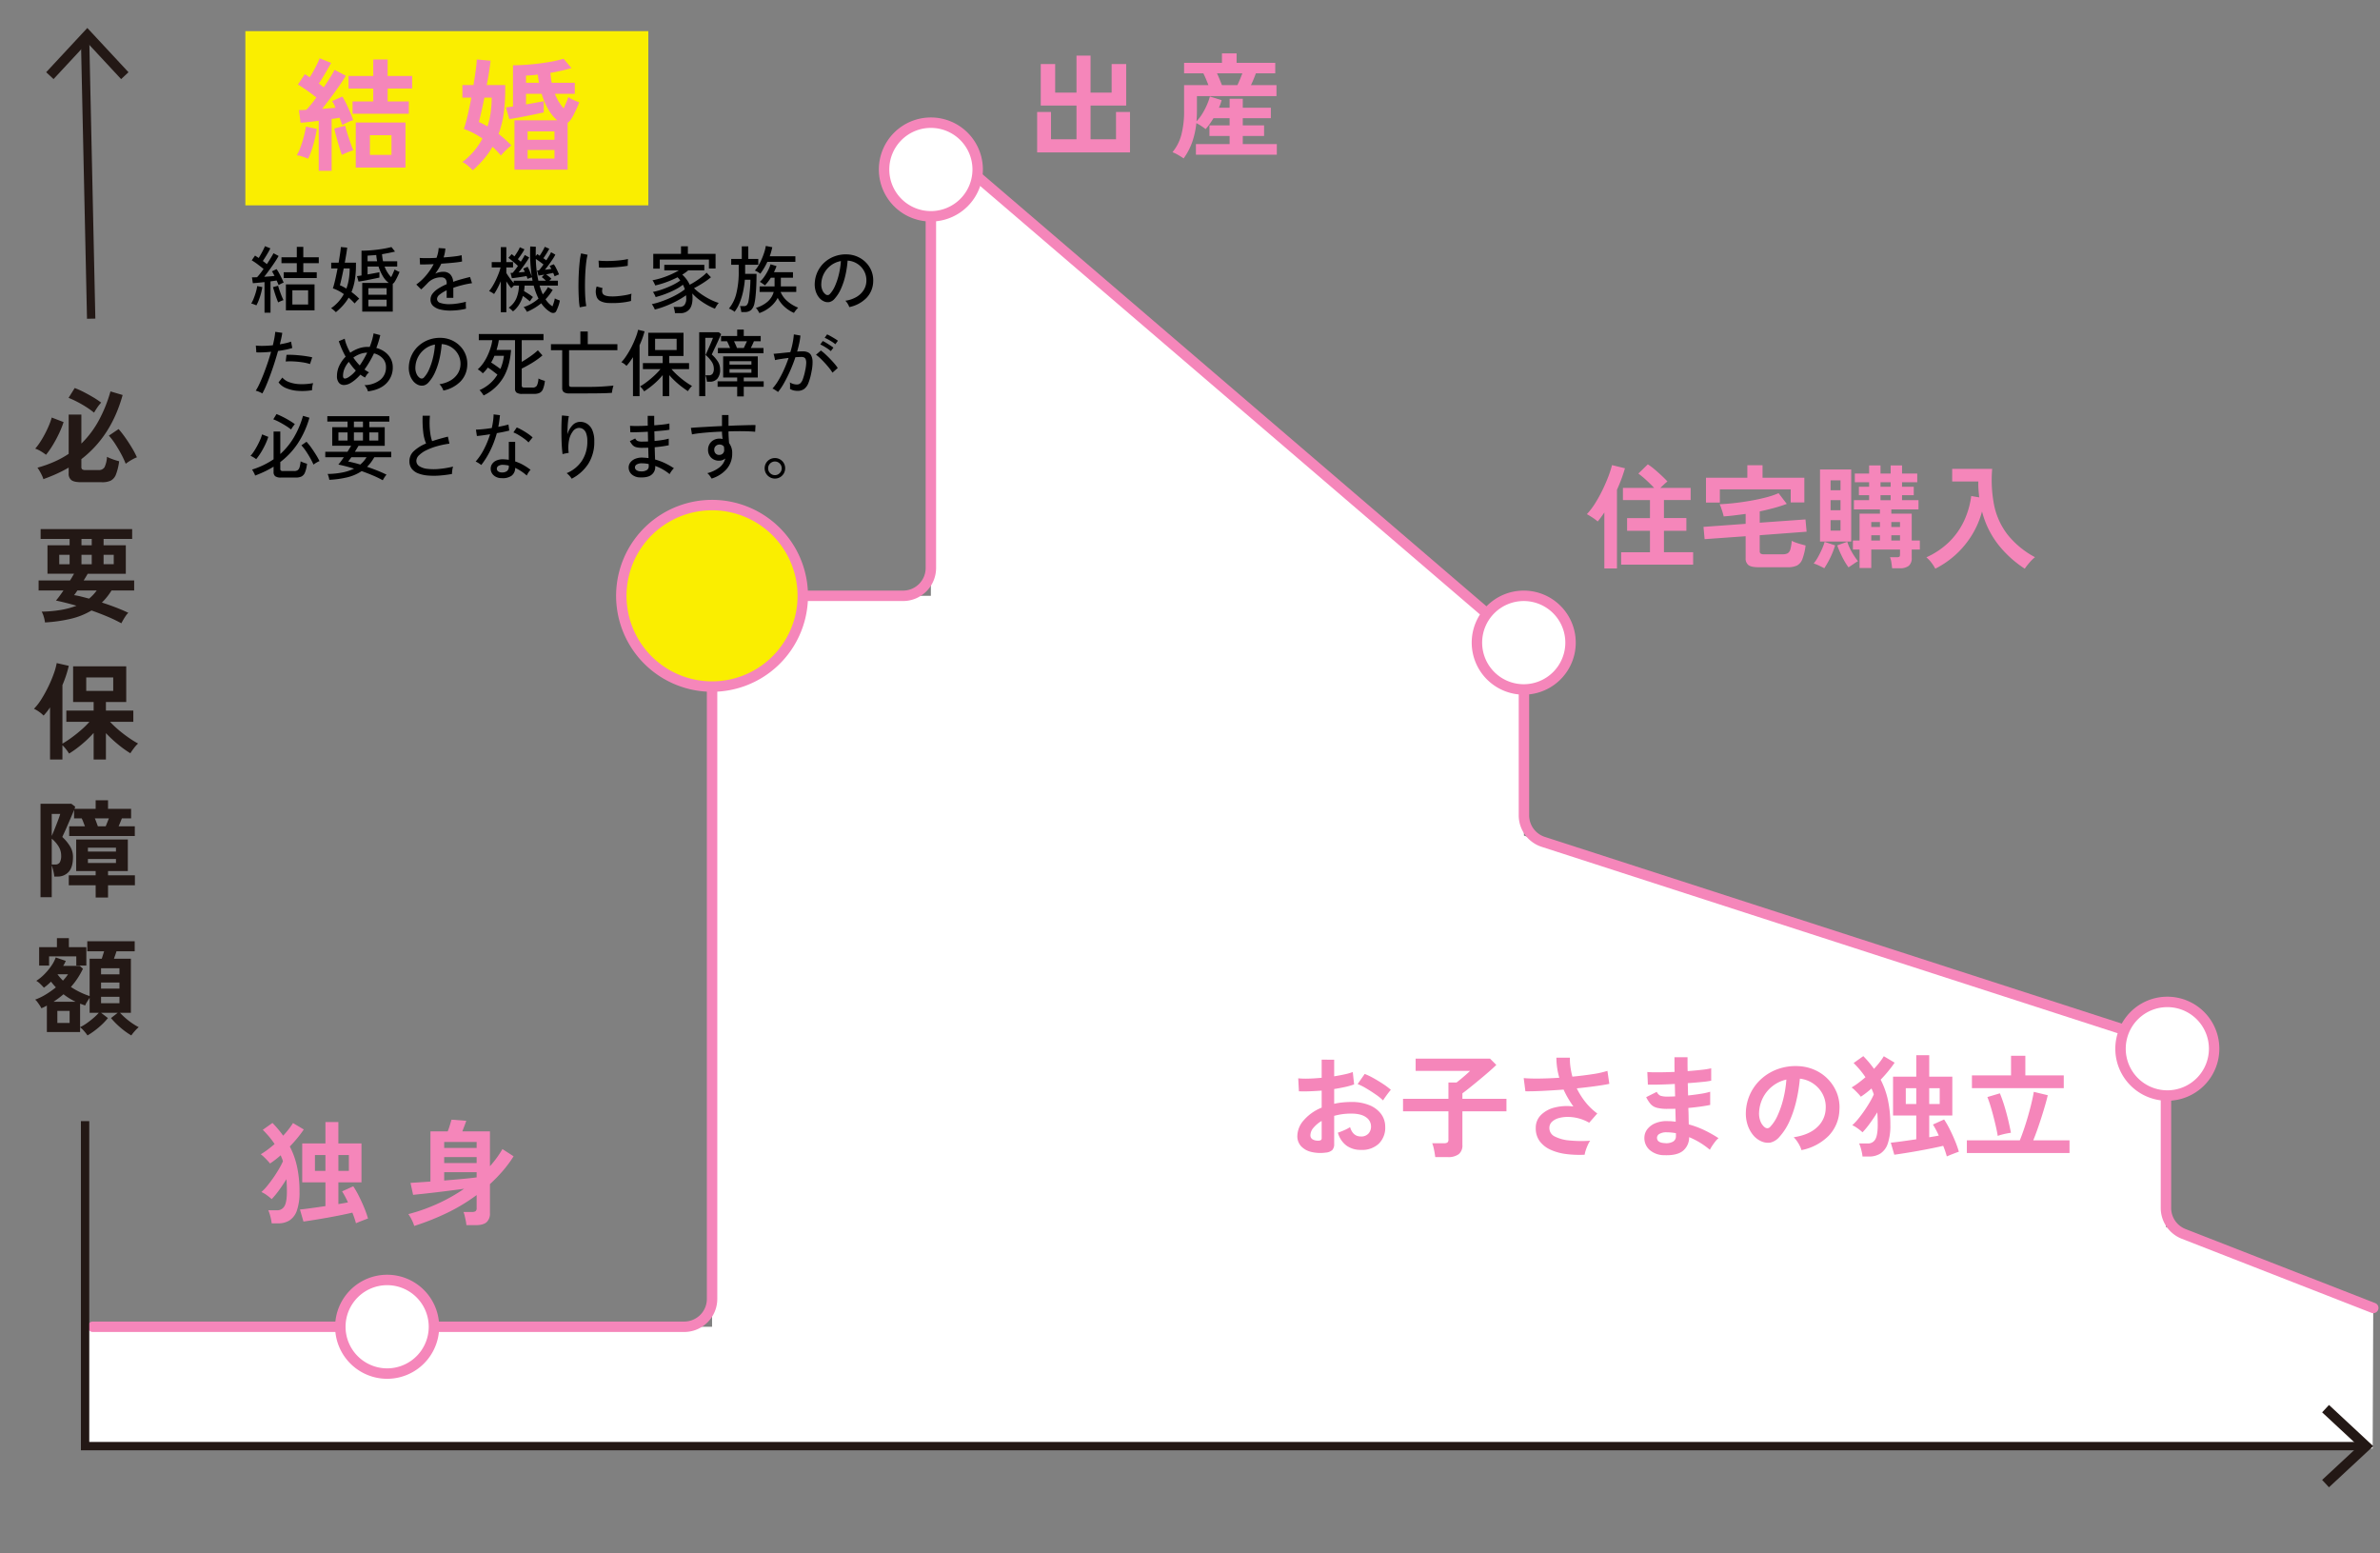 <svg xmlns="http://www.w3.org/2000/svg" width="1140.605" height="744.201" viewBox="0 0 1140.605 744.201">
  <rect x="0" y="0" width="1140.605" height="744.201" fill="#808080" stroke="none"/>
  <g id="グループ_7724" data-name="グループ 7724" transform="translate(-3873.726 -5576.799)">
    <path id="パス_15714" data-name="パス 15714" d="M0,0H193.118V83.465H0Z" transform="translate(3991.318 5591.725)" fill="#faee00"/>
    <path id="パス_15672" data-name="パス 15672" d="M1111.875,608.169l-99.341-38.784V481.407L704.851,381.855v-91L420.624,45.995V266.957H315.764V617.194H16.359v58.352H1111.6Z" transform="translate(3899.219 5595.333)" fill="#fff"/>
    <path id="パス_10389" data-name="パス 10389" d="M8.122,358.732V333.781Q7.361,334.9,6.6,335.86t-1.572,1.826a14.426,14.426,0,0,0-2.13-1.8A14.069,14.069,0,0,0,.413,334.44a26.368,26.368,0,0,0,3.55-4.59,61.46,61.46,0,0,0,3.322-6.01A61.6,61.6,0,0,0,9.9,317.654a30.814,30.814,0,0,0,1.42-5.122L17.1,313.85q-.506,2.182-1.268,4.514t-1.775,4.716v28.045a47,47,0,0,0,4.26-2.789q2.384-1.723,4.716-3.753a39.441,39.441,0,0,0,3.956-3.905H15.931V335.3H29.016v-4.108H19.177V314.1H44.636v17.091H34.9V335.3H48.033v5.376H36.876q1.319,1.422,3.043,2.967t3.6,2.967q1.876,1.421,3.651,2.586a35.922,35.922,0,0,0,3.144,1.876,15.916,15.916,0,0,0-2,2.231q-1.039,1.369-1.7,2.434a49.9,49.9,0,0,1-5.934-4.26A62.857,62.857,0,0,1,34.9,346.1v12.628H29.016V346a54.322,54.322,0,0,1-5.756,5.528,50.234,50.234,0,0,1-6.01,4.361,22.911,22.911,0,0,0-1.445-2.054,17.055,17.055,0,0,0-1.75-1.952v6.846ZM26.074,490.943a21.206,21.206,0,0,0-1.648-2.1,11.275,11.275,0,0,0-1.9-1.8v2.282H6.6V476.642q-.658.357-1.293.685a10.505,10.505,0,0,1-1.344.583,10.857,10.857,0,0,0-.786-1.369q-.532-.811-1.116-1.6A5.14,5.14,0,0,0,.971,473.8a28.34,28.34,0,0,0,5.122-2.485,42.235,42.235,0,0,0,4.818-3.4q-.609-.659-1.192-1.344t-1.141-1.395q-.811.813-1.674,1.547T5.18,468.071q-.658-.761-1.7-1.775a9.545,9.545,0,0,0-1.952-1.521,20.7,20.7,0,0,0,3.7-2.967,28.7,28.7,0,0,0,3.4-4.032,17.6,17.6,0,0,0,2.231-4.209l4.818,1.674q-.254.559-.558,1.166a11.257,11.257,0,0,1-.71,1.217h7.962l1.521,1.369a38.749,38.749,0,0,1-2.561,4.539,34.812,34.812,0,0,1-3.22,4.184,36,36,0,0,0,4.463,2.536,36.818,36.818,0,0,0,4.514,1.826v-17.9h5.832q.254-.811.558-1.775t.558-1.775H25.973v-4.818h22.72v4.818H39.97q-.254.813-.583,1.75t-.634,1.8h8.114v25.915H41.643a32.559,32.559,0,0,0,2.662,2.561,34.681,34.681,0,0,0,3.22,2.485,26.936,26.936,0,0,0,3.094,1.851,17.171,17.171,0,0,0-1.876,1.851,19.484,19.484,0,0,0-1.674,2.1,35.173,35.173,0,0,1-5.173-3.727,37.592,37.592,0,0,1-4.564-4.59l3.246-2.536H32.566l3.3,2.536a33.183,33.183,0,0,1-4.564,4.59A37.418,37.418,0,0,1,26.074,490.943ZM6.194,212.727a22.187,22.187,0,0,0-2.51-1.7,12.5,12.5,0,0,0-2.662-1.242,28.159,28.159,0,0,0,2.333-3.119q1.217-1.852,2.307-3.93T7.614,198.6a30.4,30.4,0,0,0,1.319-3.727l5.68,2.181a42.757,42.757,0,0,1-2.13,5.35,59.73,59.73,0,0,1-3.017,5.629A40.753,40.753,0,0,1,6.194,212.727ZM22.93,225.861q-3.245,0-4.564-.989a3.824,3.824,0,0,1-1.319-3.271v-2.739a64.556,64.556,0,0,1-5.807,2.992q-3.017,1.369-6.314,2.536a10.521,10.521,0,0,0-.685-1.775q-.483-1.015-1.065-2.029a15.137,15.137,0,0,0-1.09-1.674,59.014,59.014,0,0,0,7.962-2.815,44.818,44.818,0,0,0,7-3.829V193.455h6.086v13.9a46.264,46.264,0,0,0,8.14-10.7,66.957,66.957,0,0,0,5.807-14.3l5.832,1.724q-5.427,19.676-19.778,30.733v3.753a1.4,1.4,0,0,0,.406,1.141,2.636,2.636,0,0,0,1.572.33h6.238a3.076,3.076,0,0,0,2.891-1.369,13.222,13.222,0,0,0,1.166-4.97,17.86,17.86,0,0,0,1.724.786q1.065.43,2.181.786t1.927.558a27.1,27.1,0,0,1-1.521,6.314,5.525,5.525,0,0,1-2.46,2.941,9.337,9.337,0,0,1-4.184.786Zm19.373,67.6a71.128,71.128,0,0,0-6.72-3.22Q31.906,288.7,28,287.327a34.9,34.9,0,0,1-9.94,3.981,71.149,71.149,0,0,1-12.374,1.75,14.007,14.007,0,0,0-.583-2.764,10.409,10.409,0,0,0-.989-2.409,60.543,60.543,0,0,0,9.281-.837,39.1,39.1,0,0,0,7.4-2q-2.636-.761-5.147-1.395t-4.691-1.09q.761-.863,1.7-2.13t1.9-2.688H2.644v-4.818H17.706q.559-.863,1.04-1.7t.887-1.5H6.9V256.087H17.5v-3.043H3.608v-4.716H47.476v4.716H33.783v3.043h10.65v13.642H26.176q-.456.811-.938,1.6t-.989,1.6H48.439v4.818H37.586a29.631,29.631,0,0,1-4.615,5.781q3.347,1.065,6.644,2.333t6.035,2.586a6.659,6.659,0,0,0-1.166,1.344q-.658.937-1.242,1.952T42.3,293.463ZM2.9,457.472v-8.824h8.52v-4.311h5.731v4.311h8.368v8.824H20.7V453.06H7.665v4.412Zm.659-32.761V379.93H18.315l1.876,1.42a3.335,3.335,0,0,1-.152.456c-.068.17-.135.355-.2.558H29.979v-4.108h5.934v4.108H46.968v4.564H42.556l-.761,1.9q-.456,1.141-.811,1.9h7.759V395.4H17.3v-4.666h7.556q-.354-.861-.761-1.952a15.431,15.431,0,0,0-.811-1.851H19.634v-4.057q-.559,1.471-1.395,3.4t-1.674,3.88q-.837,1.954-1.547,3.474T14,395.855a21.267,21.267,0,0,1,3.7,4.463,9.582,9.582,0,0,1,1.42,5.071q0,4.971-2.079,7.2a7.013,7.013,0,0,1-5.376,2.231H10.15a19.611,19.611,0,0,0-.456-2.688,23.126,23.126,0,0,0-.761-2.637v15.214Zm5.376-29.363q.456-1.013,1.065-2.51t1.242-3.119q.635-1.621,1.116-2.941a18.29,18.29,0,0,0,.634-1.978H8.933Zm0,13.693h1.674a2.4,2.4,0,0,0,2.181-1.014,6.384,6.384,0,0,0,.659-3.347,8.208,8.208,0,0,0-1.192-4.209,14.689,14.689,0,0,0-3.322-3.8ZM9.8,474.816h10.6a31.477,31.477,0,0,1-5.832-3.6q-1.115.965-2.307,1.851T9.8,474.816Zm1.826,10.143H17.5v-5.781H11.621Zm.051-23.328a23.078,23.078,0,0,0,2.637,3.043,21.608,21.608,0,0,0,2.434-3.043Zm.862-196.466H17.5v-4.514h-4.97Zm16.685-72.622a39.714,39.714,0,0,0-3.778-2.713q-2.1-1.343-4.311-2.485a45.079,45.079,0,0,0-4.133-1.9l2.941-4.716a39.642,39.642,0,0,1,4.26,1.9q2.332,1.191,4.59,2.536a38.3,38.3,0,0,1,3.829,2.561,18.877,18.877,0,0,0-1.876,2.384Q29.777,191.527,29.219,192.542Zm.761,232.321V418.98H17.1v-4.767H29.979v-2.029H20.648V397.072H45.4v15.113H35.913v2.029H48.794v4.767H35.913v5.883ZM26.835,281.647a21,21,0,0,0,3.651-3.9H21.206q-.407.658-.811,1.217t-.761,1.014a31.3,31.3,0,0,1,3.3.659Q24.756,281.089,26.835,281.647ZM22.524,486.988a20.835,20.835,0,0,0,3.094-1.826,41,41,0,0,0,3.246-2.51,25.687,25.687,0,0,0,2.637-2.561H27.089V472.94q-.559.813-1.217,1.876a10.013,10.013,0,0,0-.913,1.775q-.609-.2-1.217-.431c-.406-.152-.811-.295-1.217-.431Zm.659-230.9H28.1v-3.043H23.184Zm0,9.078H28.1v-4.514H23.184Zm2.282,60.7H38.4v-6.441H25.466Zm.811,76.984H39.716v-1.876H26.277Zm0,5.477H39.716V406.4H26.277Zm4.767-17.6H34.8q.3-.708.761-1.876t.761-1.927H29.574q.354.761.761,1.876T31.044,390.733Zm1.521,70.949H41.39V458.74H32.566Zm0,6.846H41.39v-2.941H32.566Zm0,7H41.39v-3.094H32.566Zm1.217-210.362h4.869v-4.514H33.783Zm10.6-48.128a39.645,39.645,0,0,0-2.13-4.59q-1.319-2.46-2.84-4.818a30.987,30.987,0,0,0-3.094-4.082l4.666-3.144a48.025,48.025,0,0,1,3.17,4.057q1.647,2.332,3.144,4.818a42.2,42.2,0,0,1,2.46,4.666,12.542,12.542,0,0,0-1.851.837q-1.091.582-2.054,1.217T44.382,217.037Z" transform="translate(3889.587 5581.988)" fill="#231815"/>
    <path id="パス_15715" data-name="パス 15715" d="M0,0H1118.255V703.576H0Z" transform="translate(3895.853 5576.799)" fill="none"/>
    <path id="パス_15716" data-name="パス 15716" d="M46.818,3.51q-.27-1.026-.7-2.322T45.09-1.566q-2.268.54-5.346,1.161T33.372.81Q30.078,1.4,27,1.89t-5.346.81L19.98-3.078q1.836-.162,5.184-.621t7.02-1V-16.092H21.06v-18.63H32.184v-10.26h6.21v10.26h11.07v18.63H38.394V-5.67q1.242-.216,2.4-.405t2.187-.405q-.7-1.566-1.431-2.916t-1.377-2.376l5.346-2.43a40.156,40.156,0,0,1,2.565,4.428q1.377,2.7,2.592,5.616a48.359,48.359,0,0,1,1.917,5.4q-1.35.486-3.024,1.134T46.818,3.51ZM6.426,3.564A20.7,20.7,0,0,0,5.832.405,18.928,18.928,0,0,0,4.806-2.7H8.964a3.905,3.905,0,0,0,3.564-1.944q1.188-1.944,1.188-7.02,0-1.566-.054-3.078T13.5-17.6q-1.674,2.7-3.537,5.265A39.9,39.9,0,0,1,6.426-8.046a23.575,23.575,0,0,0-2.3-1.863,14.09,14.09,0,0,0-2.619-1.539,25.022,25.022,0,0,0,2.781-2.943Q5.778-16.2,7.236-18.306t2.673-4.185a35.349,35.349,0,0,0,1.917-3.7,12.673,12.673,0,0,0-.513-1.458q-.3-.7-.567-1.4-1.3,1.134-2.592,2.133T5.616-25.11a13.764,13.764,0,0,0-1.188-1.4q-.81-.864-1.7-1.728a11.506,11.506,0,0,0-1.539-1.3,35.656,35.656,0,0,0,3.267-2.187q1.7-1.269,3.375-2.727a39.3,39.3,0,0,0-2.592-3.456q-1.4-1.674-3.078-3.348L6.8-44.55a50.637,50.637,0,0,1,5.13,6.1q1.458-1.566,2.673-3.132A30.015,30.015,0,0,0,16.632-44.5l5.184,3.078q-1.35,2-3.051,4.077T15.12-33.264a39.3,39.3,0,0,1,3.51,9.882,56.029,56.029,0,0,1,1.134,11.718,26.569,26.569,0,0,1-1.242,9.045,9.092,9.092,0,0,1-3.537,4.752A9.944,9.944,0,0,1,9.612,3.564ZM27.162-21.6h5.022v-7.56H27.162Zm11.232,0h5.022v-7.56H38.394ZM74.736,4.806a16.865,16.865,0,0,0-1.161-2.889A17.723,17.723,0,0,0,71.928-.864,85.2,85.2,0,0,0,85.563-5.67a82.658,82.658,0,0,0,13.1-7.344q-3.186.432-6.777.891t-7.02.864q-3.429.4-6.237.7T74.2-10.1l-1.242-5.724q1.62-.108,4.131-.27t5.427-.378V-40.5h8.262a31.5,31.5,0,0,0,1.053-3q.513-1.7.783-2.619l7.074.54q-.378,1.134-.945,2.619T97.794-40.5h13.23v16.686a48.866,48.866,0,0,0,5.994-8.208l5.346,3.456a57.085,57.085,0,0,1-5.265,7.1,76.578,76.578,0,0,1-6.075,6.237V-1.35a5.486,5.486,0,0,1-1.62,4.374q-1.62,1.4-5.13,1.4H99.738a15.08,15.08,0,0,0-.3-2.106Q99.2,1.134,98.928-.027a9.924,9.924,0,0,0-.594-1.863h4.212a2.7,2.7,0,0,0,1.593-.378,1.718,1.718,0,0,0,.513-1.458V-9.99A87.521,87.521,0,0,1,90.126-1.269,119.156,119.156,0,0,1,74.736,4.806ZM89.1-16.956q4.482-.378,8.64-.756t6.912-.756v-2.484H89.1Zm0-8.37h15.552v-2.862H89.1Zm0-7.236h15.552v-2.862H89.1Z" transform="translate(3997.501 6159.413)" fill="#f586ba"/>
    <path id="パス_15717" data-name="パス 15717" d="M11.977,4.307V-19.647q-2.419.295-4.69.56T3.3-18.7L2.478-24.78q.767,0,1.682-.03T6.018-24.9a33.181,33.181,0,0,0,2.3-2.6q1.239-1.534,2.537-3.3-1.888-1.534-4.307-3.245t-4.543-2.95l3.3-4.956a12.081,12.081,0,0,1,1.18.679q.59.383,1.18.8.885-1.357,1.829-3.068t1.741-3.363q.8-1.652,1.209-2.714l5.487,2.242q-1.3,2.36-2.891,5.074t-3.009,4.838a14.094,14.094,0,0,1,1.239.885q.59.472,1.121.885,1.711-2.478,3.068-4.69t2.124-3.687l5.369,2.832q-1.239,2.124-3.156,4.9t-4.071,5.634q-2.154,2.862-4.1,5.339,1.711-.118,3.333-.265T20-25.9a16.965,16.965,0,0,0-1.593-3.186l4.9-2.183a32.849,32.849,0,0,1,1.917,3.51q.974,2.036,1.858,4.13T28.5-19.942a15.769,15.769,0,0,0-2.625,1q-1.5.708-2.625,1.357-.236-.649-.561-1.563t-.737-1.976q-.826.177-1.8.325t-1.977.265V4.307ZM29.736,2.773V-18.821H53.572V2.773ZM28.2-23.01v-5.9h9.912v-6.2H26.255v-6.018H38.114v-7.906h6.9v7.906H56.758v6.018H45.017v6.2H55.165v5.9ZM36.521-3.3H46.846v-9.44H36.521ZM6.9-1.475q-1.121-.472-2.684-1a12.624,12.624,0,0,0-2.744-.649A24.411,24.411,0,0,0,3.3-7.139q.885-2.419,1.564-5.015a41.343,41.343,0,0,0,.973-4.72l5.251,1.121a46.737,46.737,0,0,1-.974,4.838Q9.44-8.2,8.614-5.694A29.13,29.13,0,0,1,6.9-1.475ZM23.069-3.3q-.354-.944-.855-2.537T21.181-9.292q-.531-1.859-1-3.628t-.767-3.009l5.251-1.357q.354,1.475,1.062,3.747T27.2-9.057q.767,2.213,1.357,3.511-1.121.354-2.8,1.033T23.069-3.3Zm82.718,7.08V-19.883H126.26a20.349,20.349,0,0,1-4.366-5.428,34.4,34.4,0,0,1-3.068-7.257h-7.493v5.074q2.36-.413,4.6-.826t3.894-.708v5.369q-1.357.3-3.451.737t-4.454.915q-2.36.472-4.632.885t-3.983.649l-1.593-5.605q.649-.059,1.534-.177t1.829-.236V-46.256q3.953,0,8.466-.413t8.7-1.121a57.189,57.189,0,0,0,7.08-1.593L133.1-44.9q-2.183.649-4.779,1.239t-5.31,1.062q.118,1.239.266,2.419t.383,2.3H134.7v5.31h-9.5a21.756,21.756,0,0,0,4.189,6.962q.649-1.475,1.269-2.95t.973-2.478a7.923,7.923,0,0,0,1.357.856q.944.5,2.006.944t1.829.678q-.472,1.357-1.21,2.979t-1.5,3.127a16.454,16.454,0,0,1-1.534,2.507,5.393,5.393,0,0,1-1.3,1.239V3.776Zm-19.942.295a29.042,29.042,0,0,0-2.271-2.124A11.859,11.859,0,0,0,80.83.118a34.028,34.028,0,0,0,5.576-5.28,34.436,34.436,0,0,0,4.041-5.989,43.119,43.119,0,0,0-4.307-2.6,29.336,29.336,0,0,0-4.6-1.947q.885-2.6,1.829-6.638t1.77-8.408H80.83v-6.018h5.31q.649-3.835,1.091-7.11t.5-5.162l6.608.59q-.236,2.183-.708,5.28t-1.121,6.4h8.85v3.068a79.163,79.163,0,0,1-.826,11.151,44.987,44.987,0,0,1-2.36,9.2q1.711,1.3,3.3,2.743t2.832,2.8a14.939,14.939,0,0,0-1.682,1.357q-.974.885-1.858,1.8T99.3-3.009A44.094,44.094,0,0,0,95.285-7.2a39.32,39.32,0,0,1-4.13,5.841A57.208,57.208,0,0,1,85.845,4.071Zm7.021-21A39.449,39.449,0,0,0,94.4-23.718a52.194,52.194,0,0,0,.472-7.021H91.391q-.767,3.658-1.475,6.815t-1.18,4.867q1,.413,2.035.944T92.866-16.933ZM112.1-1.534h12.862v-4.13H112.1Zm0-9.027h12.862v-4.012H112.1Zm-.767-27.317h6.195q-.354-1.947-.531-3.894-1.475.177-2.891.295t-2.773.177Z" transform="translate(4014.489 5654.327)" fill="#f586ba"/>
    <path id="パス_15718" data-name="パス 15718" d="M17.815,1.435v-12.46h13.72V1.435ZM7.56,2.555V-12.11q-1.61.175-3.1.315t-2.5.21l-.42-2.8q.49,0,1.12-.017t1.33-.052q.665-.7,1.47-1.733T7.105-18.41q-1.19-.98-2.765-2.17a29,29,0,0,0-2.905-1.96L3.01-24.815q.385.245.84.543t.91.612q.525-.84,1.137-1.925t1.12-2.1q.508-1.015.753-1.645l2.59,1.05q-.7,1.4-1.7,3.063T6.755-22.225q.525.385,1.015.77t.91.735q1.015-1.54,1.872-2.94t1.313-2.275l2.45,1.3q-.77,1.4-1.943,3.15T9.9-17.955Q8.61-16.17,7.42-14.665q1.33-.07,2.608-.175t2.327-.245q-.35-.665-.665-1.243a6.454,6.454,0,0,0-.595-.927l2.24-1.085a16.457,16.457,0,0,1,1.225,1.978Q15.19-15.19,15.767-14t.962,2.135a8.613,8.613,0,0,0-1.225.525,11.559,11.559,0,0,0-1.19.665q-.175-.455-.42-1.015t-.525-1.19q-.63.1-1.382.21t-1.557.21V2.555Zm9.2-16.625v-2.765H23.03v-4.34H15.68V-24.01h7.35v-4.97h3.115v4.97h7.42v2.835h-7.42v4.34h6.44v2.765ZM20.9-1.365h7.56V-8.19H20.9ZM3.675-.98q-.455-.175-1.243-.49A4.559,4.559,0,0,0,1.19-1.82,16.93,16.93,0,0,0,2.38-4.287a31.838,31.838,0,0,0,1.05-3.08,21.087,21.087,0,0,0,.63-2.852L6.51-9.7A28.045,28.045,0,0,1,5.863-6.7,31.732,31.732,0,0,1,4.848-3.57,21.3,21.3,0,0,1,3.675-.98ZM14.1-2.38q-.35-.8-.84-2.153T12.337-7.3Q11.9-8.715,11.62-9.7l2.45-.665q.245.945.7,2.258t.963,2.572q.507,1.26.927,2.065a5.272,5.272,0,0,0-.823.28q-.507.21-1,.437T14.1-2.38ZM54.39,2.03V-11.725H67.1a10.482,10.482,0,0,1-2.835-3.22,21.886,21.886,0,0,1-2.065-4.62h-5.25v3.78q1.575-.28,3.1-.56t2.572-.49v2.555q-.805.175-2.082.438l-2.73.56q-1.453.3-2.835.543t-2.362.385L51.87-14.98q.945-.1,2.17-.315V-27.16q2.38,0,5-.228t5.075-.63q2.45-.4,4.27-.892l1.715,2.17q-1.4.35-2.993.665t-3.238.6q.07.875.193,1.733t.3,1.663h6.79v2.52H65.1a15.277,15.277,0,0,0,1.4,2.835,14.318,14.318,0,0,0,1.75,2.24q.49-.945.927-1.96t.718-1.715q.175.1.63.368a10.606,10.606,0,0,0,.963.49,5.167,5.167,0,0,0,.787.3q-.315.805-.752,1.75t-.893,1.8a14.74,14.74,0,0,1-.84,1.417,2.152,2.152,0,0,1-.77.7V2.03Zm-12.635.28A12.836,12.836,0,0,0,40.67,1.3,6.522,6.522,0,0,0,39.445.42a19.586,19.586,0,0,0,3.57-3.15A20.116,20.116,0,0,0,45.57-6.37a22.1,22.1,0,0,0-2.555-1.575A18.015,18.015,0,0,0,40.32-9.1q.525-1.575,1.12-4.165t1.12-5.39H39.515V-21.42h3.57q.385-2.345.683-4.322t.368-3.168l3.045.28q-.14,1.295-.455,3.2t-.7,4.007H51.38v1.54A43.282,43.282,0,0,1,50.82-13,27.275,27.275,0,0,1,49.245-7.35a29.993,29.993,0,0,1,3.71,3.185,7.235,7.235,0,0,0-.717.647q-.438.438-.84.893t-.647.735q-.665-.7-1.365-1.4T47.88-4.655A23.48,23.48,0,0,1,45.2-.98,29.982,29.982,0,0,1,41.755,2.31Zm5.04-11.3a24.79,24.79,0,0,0,1.19-4.637,32.089,32.089,0,0,0,.385-5.022H45.5q-.49,2.45-.98,4.62t-.84,3.43a13.337,13.337,0,0,1,1.522.7Q45.99-9.485,46.8-8.995ZM57.33-.49h8.75V-3.675H57.33Zm0-5.565h8.75V-9.2H57.33Zm-.385-16.03H61.53a22.231,22.231,0,0,1-.42-3.01q-1.085.105-2.153.175t-2.013.14ZM96.565,1.54A19.658,19.658,0,0,1,91.735,1,7.62,7.62,0,0,1,88.357-.7a3.962,3.962,0,0,1-1.242-3.045A4.614,4.614,0,0,1,88.13-6.633a10.711,10.711,0,0,1,2.783-2.433A26.465,26.465,0,0,1,94.85-11.1v-.385a3.018,3.018,0,0,0-.648-2.2,2.55,2.55,0,0,0-1.662-.7,8.676,8.676,0,0,0-3.57.56,8.682,8.682,0,0,0-3.255,2.205q-.63.665-1.505,1.54T82.635-8.61L80.29-10.955a24.944,24.944,0,0,0,4.673-4.34A29.33,29.33,0,0,0,88.62-20.72q-2.135.105-3.9.14t-2.642,0l-.14-3.115q1.12.1,3.307.1t4.743-.14a18.2,18.2,0,0,0,.717-2.415A12.433,12.433,0,0,0,91-28.42l3.22.21a15.393,15.393,0,0,1-.84,4.27q2.7-.175,5.057-.455a29.29,29.29,0,0,0,3.588-.595l.21,3.01q-.98.21-2.572.4t-3.5.35q-1.908.158-3.9.3A19.826,19.826,0,0,1,90.965-18.5q-.77,1.243-1.575,2.363a7.132,7.132,0,0,1,1.873-.683,9.047,9.047,0,0,1,1.942-.227A4.6,4.6,0,0,1,96.5-15.89a5.591,5.591,0,0,1,1.47,3.64q2.065-.735,4.183-1.312t3.9-1L107-11.585a45.678,45.678,0,0,0-4.69.927q-2.275.578-4.27,1.278v4.8H94.85v-3.6a15.769,15.769,0,0,0-3.343,2.047A2.89,2.89,0,0,0,90.23-4.06a2.041,2.041,0,0,0,1.592,1.925,13.493,13.493,0,0,0,4.533.6A21.84,21.84,0,0,0,98.84-1.7q1.365-.158,2.747-.42t2.5-.577a4.589,4.589,0,0,0-.07.927q0,.613.035,1.243t.07,1.015V.63a26.969,26.969,0,0,1-3.78.683A34.075,34.075,0,0,1,96.565,1.54Zm24.22.805v-14.84q-.735,1.715-1.557,3.29a27.336,27.336,0,0,1-1.662,2.8,8.367,8.367,0,0,0-1.19-.788,11.924,11.924,0,0,0-1.19-.613,20.327,20.327,0,0,0,1.7-2.432,32.124,32.124,0,0,0,1.61-3.028q.753-1.61,1.33-3.132a21.138,21.138,0,0,0,.857-2.748h-4.235V-21.7h4.34v-7.175h2.66V-21.7h3.22v2.555h-3.22v2.66q.6,1.015,1.575,2.38a28.129,28.129,0,0,0,1.96,2.45v-1.12h9.03q-.07-.385-.14-.787t-.14-.823q-.42.105-1.085.333t-1.05.4q-.07-.28-.193-.63t-.262-.735q-.7.14-1.7.3T129.4-14.4q-1.05.158-1.925.262T126.1-14l-.63-2.52h.98q.455-.49,1.137-1.382t1.417-1.942q-.6-.6-1.487-1.365t-1.732-1.47q-.84-.7-1.33-1.05L126-25.515q.28.21.63.49t.7.595q.665-.91,1.452-2.187a13.771,13.771,0,0,0,1.137-2.187l2.205.98q-.315.63-.857,1.488t-1.155,1.715q-.613.857-1.137,1.522.385.35.752.648a8.317,8.317,0,0,1,.648.577q.63-.98,1.137-1.82a12.642,12.642,0,0,0,.753-1.4L134.4-23.94a23.082,23.082,0,0,1-1.33,2.17q-.875,1.295-1.855,2.642t-1.89,2.4q.805-.07,1.575-.14t1.4-.14q-.21-.49-.4-.875t-.367-.665l2.1-.91a15.328,15.328,0,0,1,1.12,2.31q.56,1.4.91,2.38-.49-3.08-.7-6.685t-.07-7.735l2.695.14q-.035,1.155-.052,2.275t.018,2.2l.7-.945a3.678,3.678,0,0,1,.56.35q.28.21.6.42.63-.91,1.348-2.135a19,19,0,0,0,1.1-2.135l2.17.945q-.455.875-1.277,2.188t-1.557,2.328q.385.245.735.507t.665.508q.77-1.155,1.4-2.205a11.931,11.931,0,0,0,.875-1.68l2.065,1.155a19.1,19.1,0,0,1-1.277,2.17q-.858,1.295-1.837,2.642t-1.89,2.433q.805-.07,1.61-.175t1.47-.21a11.141,11.141,0,0,0-.84-1.435l2-.805a9.21,9.21,0,0,1,.945,1.487q.49.928.928,1.855a14.679,14.679,0,0,1,.647,1.558,5.529,5.529,0,0,0-1.05.385l-1.085.49q-.1-.315-.28-.753t-.385-.892q-.63.14-1.523.333t-1.872.368q.6.42,1.33,1.015a15.882,15.882,0,0,1,1.225,1.085l-1.015.945h4.13v2.345H139.4q.315,1.155.7,2.2t.84,2q.7-.805,1.33-1.68A16.2,16.2,0,0,0,143.4-9.7l2.275,1.33a27.5,27.5,0,0,1-1.628,2.38,24.322,24.322,0,0,1-1.8,2.1A10.52,10.52,0,0,0,145.565-.49q.35-.91.665-1.942a14.864,14.864,0,0,0,.455-1.873,4.971,4.971,0,0,0,.682.35q.473.21.98.4t.753.263a15.675,15.675,0,0,1-.753,2.765,23.493,23.493,0,0,1-.963,2.275,1.526,1.526,0,0,1-1.12.892,2.228,2.228,0,0,1-1.575-.3A12.591,12.591,0,0,1,142.327.577a15.674,15.674,0,0,1-2.152-2.538,27.143,27.143,0,0,1-6.86,4.1A9.723,9.723,0,0,0,132.65,1a6.01,6.01,0,0,0-.91-1.138A17.625,17.625,0,0,0,135.5-1.785,22.233,22.233,0,0,0,138.88-4.2a31.084,31.084,0,0,1-2.31-6.23H132.2q-.035.665-.105,1.33t-.175,1.295q1.085.63,2.275,1.4a21.069,21.069,0,0,1,2.03,1.47,6.138,6.138,0,0,0-.525.63q-.315.42-.578.823t-.4.612q-.665-.595-1.557-1.295t-1.768-1.3a16.934,16.934,0,0,1-1.837,4.13,12.357,12.357,0,0,1-2.923,3.255,13.591,13.591,0,0,0-.98-.945,7.279,7.279,0,0,0-1.085-.84,10.47,10.47,0,0,0,3.675-4.445,17.3,17.3,0,0,0,1.26-6.125h-2.415q-.385.35-.735.717t-.525.543q-.525-.595-1.155-1.47t-1.225-1.82V2.345Zm18.025-15.12h3.605a13.641,13.641,0,0,0-2-1.715l1.19-1.19-1.523.263q-.717.122-1.207.192l-.7-2.45h.42a3.231,3.231,0,0,0,.455-.035,11.424,11.424,0,0,0,1-1.19q.577-.77,1.207-1.645-.77-.63-1.82-1.382T137.585-23.2A51.592,51.592,0,0,0,138.81-12.775ZM158.62-.035a32.262,32.262,0,0,1-.385-3.377q-.14-2.013-.192-4.41t0-4.953q.052-2.555.21-5.005t.4-4.532a31.507,31.507,0,0,1,.6-3.553l3.15.665a24.5,24.5,0,0,0-.613,3.238q-.263,1.978-.42,4.34t-.21,4.865q-.052,2.5,0,4.83t.21,4.218a26.878,26.878,0,0,0,.4,3.08ZM172.375-2.1a9.333,9.333,0,0,1-3.85-.928,3.653,3.653,0,0,1-1.89-2.362,7.306,7.306,0,0,1,.1-4.62l2.835.77a4.314,4.314,0,0,0-.228,1.418,2.678,2.678,0,0,0,.262,1.137q.56,1.19,3.36,1.4a23.789,23.789,0,0,0,3.5-.053q1.925-.158,3.78-.472a24.135,24.135,0,0,0,3.185-.735,9.33,9.33,0,0,0-.122,1.033q-.052.682-.07,1.365t-.018,1.068a29.18,29.18,0,0,1-3.693.7q-1.942.245-3.78.3T172.375-2.1Zm-4.55-17.01-.175-3.29q1.295.14,3.15.175t3.885-.07q2.03-.1,3.885-.333a28,28,0,0,0,3.15-.542l-.1,3.255q-1.365.245-3.185.438t-3.78.3q-1.96.1-3.745.122T167.825-19.11ZM204.26,2.765a10.185,10.185,0,0,0-.245-1.54A8.576,8.576,0,0,0,203.6-.21h2.8a3.1,3.1,0,0,0,2.4-.927,5.03,5.03,0,0,0,.857-3.377q0-.35-.018-.665t-.053-.63a38.115,38.115,0,0,1-4.287,2.642,49.931,49.931,0,0,1-5.285,2.45A44.122,44.122,0,0,1,194.6,1.05a5.206,5.206,0,0,0-.367-.857q-.263-.508-.56-1a5.827,5.827,0,0,0-.508-.735,34.806,34.806,0,0,0,3.99-1.1q2.135-.718,4.3-1.663a40.989,40.989,0,0,0,4.113-2.065,28.856,28.856,0,0,0,3.412-2.275,10.866,10.866,0,0,0-.4-1.138q-.227-.543-.507-1.068a22.439,22.439,0,0,1-3.8,2.4A44.2,44.2,0,0,1,199.622-6.4a44.658,44.658,0,0,1-4.637,1.47,4.036,4.036,0,0,0-.315-.822q-.245-.508-.525-.98a2.6,2.6,0,0,0-.49-.648,33.6,33.6,0,0,0,4.585-1.278,44.636,44.636,0,0,0,4.725-1.96,24.885,24.885,0,0,0,3.85-2.258q-.315-.42-.63-.805a6.893,6.893,0,0,0-.7-.735,47.1,47.1,0,0,1-5.25,2.292A43.513,43.513,0,0,1,194.81-10.5a6.483,6.483,0,0,0-.35-.805q-.245-.49-.507-.98a3.092,3.092,0,0,0-.473-.7,37.9,37.9,0,0,0,4.5-1.137,40.507,40.507,0,0,0,4.357-1.663,38.591,38.591,0,0,0,3.815-1.96h-7V-20.37h19.18v2.625h-7.7a22,22,0,0,1-2.87,2.065,15.939,15.939,0,0,1,2.03,2.223,13.568,13.568,0,0,1,1.54,2.607q1.47-.77,3.028-1.785t2.9-2.065a17.917,17.917,0,0,0,2.152-1.925l2.1,2.2a37.321,37.321,0,0,1-3.885,2.8A47.938,47.938,0,0,1,213.395-9.2a24.111,24.111,0,0,0,2.66,2.275,34.207,34.207,0,0,0,3.15,2.082,32.65,32.65,0,0,0,3.22,1.663,20.814,20.814,0,0,0,2.835,1.05,4.4,4.4,0,0,0-.648.77q-.367.525-.682,1.067T223.4.63a29.314,29.314,0,0,1-3.71-1.785,33.9,33.9,0,0,1-3.867-2.537,22.636,22.636,0,0,1-3.273-2.993q.07.49.1,1.015t.035,1.05q0,3.815-1.54,5.6a5.465,5.465,0,0,1-4.375,1.785Zm-10.4-21.315v-7.1h13.3V-29.26h3.29v3.605H223.72v7.035h-3.185v-4.3H196.98v4.375Zm42.21,20.79q-.07-.56-.262-1.47A9.626,9.626,0,0,0,235.445-.6H237.3a1.894,1.894,0,0,0,1.4-.49,4.109,4.109,0,0,0,.805-1.96q.175-.8.332-2.118t.3-2.8q.14-1.488.21-2.888t.07-2.38h-2.66a43.63,43.63,0,0,1-.875,5.792,32.24,32.24,0,0,1-1.645,5.32,17.853,17.853,0,0,1-2.415,4.253,4.229,4.229,0,0,0-.8-.6q-.525-.315-1.05-.595A3.377,3.377,0,0,0,230.09.6a17.736,17.736,0,0,0,3.57-7.228,41.722,41.722,0,0,0,1.155-10.447v-3.325H231.21v-2.8h5.075v-6.02H239.4v6.02h4.795v2.8h-6.3v4.34h5.46q0,1.68-.052,3.675t-.175,3.99q-.122,1.995-.315,3.675A24.936,24.936,0,0,1,242.375-2a6.169,6.169,0,0,1-1.61,3.255,4.549,4.549,0,0,1-3.15.98Zm8.645.49q-.245-.49-.735-1.26A7.233,7.233,0,0,0,243.04.245a14.871,14.871,0,0,0,5.565-2.94,9.489,9.489,0,0,0,2.975-4.69h-6.755v-2.66H252V-14.21h-1.785a22.286,22.286,0,0,1-2.835,3.675,5.94,5.94,0,0,0-.665-.525q-.49-.35-1-.7a4.09,4.09,0,0,0-.788-.455,14.555,14.555,0,0,0,2.135-2.485,24.906,24.906,0,0,0,1.855-3.115,16.878,16.878,0,0,0,1.155-2.835l2.87.875q-.245.7-.56,1.435t-.665,1.47h9.1v2.66h-5.81v4.165h7.385v2.66H254.9a11.359,11.359,0,0,0,3.237,4.41A17.483,17.483,0,0,0,263.3.14q-.21.21-.647.7t-.823,1.015a6.282,6.282,0,0,0-.525.8,16.329,16.329,0,0,1-4.462-2.87,14.611,14.611,0,0,1-3.342-4.34,14.439,14.439,0,0,1-3.553,4.34A16.749,16.749,0,0,1,244.72,2.73Zm.455-18.865a8.172,8.172,0,0,0-1.208-.823,7.155,7.155,0,0,0-1.417-.682,13.765,13.765,0,0,0,1.732-2.415,29.709,29.709,0,0,0,1.592-3.167,33.41,33.41,0,0,0,1.242-3.325,18.346,18.346,0,0,0,.683-2.888l3.115.6a33.577,33.577,0,0,1-1.225,4.34h12.285v2.695h-13.44A31.3,31.3,0,0,1,245.175-16.135Zm42.63,16a6.894,6.894,0,0,0-.753-1.592,6.1,6.1,0,0,0-1.137-1.452,14.642,14.642,0,0,0,5.355-1.82,10.066,10.066,0,0,0,3.412-3.255,8.461,8.461,0,0,0,1.313-4.165,9.331,9.331,0,0,0-.577-3.868,9.351,9.351,0,0,0-1.943-3.1,9.726,9.726,0,0,0-2.923-2.117A9.44,9.44,0,0,0,287-22.4a47.288,47.288,0,0,1-1.015,6.86A34.41,34.41,0,0,1,283.9-9.1a18.207,18.207,0,0,1-3.133,4.97A4.711,4.711,0,0,1,278.3-2.555,4.487,4.487,0,0,1,275.7-2.87a6.2,6.2,0,0,1-2.38-1.837,9.01,9.01,0,0,1-1.61-3.062,10.919,10.919,0,0,1-.455-3.85,14.544,14.544,0,0,1,1.453-5.67,14.03,14.03,0,0,1,3.447-4.463,14.983,14.983,0,0,1,4.97-2.835,15.609,15.609,0,0,1,5.985-.788,13.2,13.2,0,0,1,4.76,1.155,13,13,0,0,1,3.955,2.765,12.187,12.187,0,0,1,2.642,4.095,12.287,12.287,0,0,1,.788,5.18,11.686,11.686,0,0,1-3.255,7.7A15.932,15.932,0,0,1,287.8-.14Zm-11.2-5.985a1.558,1.558,0,0,0,.91.227,1.474,1.474,0,0,0,1.015-.543A13.736,13.736,0,0,0,281-10.36a32.085,32.085,0,0,0,1.837-5.565,37.6,37.6,0,0,0,.945-6.265,11.171,11.171,0,0,0-4.725,2.03,11.622,11.622,0,0,0-3.29,3.78,11.316,11.316,0,0,0-1.365,4.9,6.9,6.9,0,0,0,.56,3.343A4.485,4.485,0,0,0,276.605-6.125ZM6.51,41.26a8.6,8.6,0,0,0-1.523-.787A9.409,9.409,0,0,0,3.36,39.93,29.134,29.134,0,0,0,5.2,36.482Q6.16,34.4,7.14,31.88t1.908-5.25q.927-2.73,1.662-5.355-2.065.21-3.955.28t-3.115,0L3.395,18.3a28.363,28.363,0,0,0,3.657.14q2.153-.035,4.5-.28.455-1.89.752-3.535t.4-2.905l3.36.49q-.14,1.12-.455,2.52t-.7,2.975q1.61-.28,2.993-.595a16.66,16.66,0,0,0,2.362-.7l.6,3.045a25.74,25.74,0,0,1-2.94.77q-1.82.385-3.885.665-.77,2.765-1.7,5.67t-1.943,5.67Q9.38,35,8.4,37.322A38.355,38.355,0,0,1,6.51,41.26Zm23.835-1.575a28.337,28.337,0,0,1-7,.3,17.547,17.547,0,0,1-5.565-1.347,8.264,8.264,0,0,1-3.5-2.695l1.82-2.31a7.658,7.658,0,0,0,3.255,2.188,16.3,16.3,0,0,0,5.075.962,28.782,28.782,0,0,0,6.44-.49,8.893,8.893,0,0,0-.4,1.7A8.66,8.66,0,0,0,30.345,39.685Zm-.98-12.53a22.006,22.006,0,0,0-3.692-.84Q23.555,26,21.438,25.9a27.722,27.722,0,0,0-3.728.035l.385-3.185q1.225-.07,2.852,0t3.377.245q1.75.175,3.343.42t2.748.525ZM57.12,40.245a5.64,5.64,0,0,0-.63-1.54,7.333,7.333,0,0,0-1.015-1.435,12.633,12.633,0,0,0,7.577-2.555,7.543,7.543,0,0,0,2.712-6.09,5.981,5.981,0,0,0-1.575-4.2,8.3,8.3,0,0,0-4.165-2.38q-.98,2.065-2.135,4.025t-2.415,3.71a16.5,16.5,0,0,0,2.2,1.365,4.68,4.68,0,0,0-1.1,1.138,8.729,8.729,0,0,0-.822,1.347,14.712,14.712,0,0,1-2.24-1.4,24.354,24.354,0,0,1-2.275,2.257,16.025,16.025,0,0,1-2.275,1.663,6.608,6.608,0,0,1-3.307,1.05,3.065,3.065,0,0,1-2.45-1.085,4.9,4.9,0,0,1-.927-3.255,11.428,11.428,0,0,1,1.137-4.952,15.293,15.293,0,0,1,3.028-4.288A41.526,41.526,0,0,1,44.538,19.8q-.823-1.89-1.382-3.6l2.835-1.19a17.667,17.667,0,0,0,.98,3.22,29.88,29.88,0,0,0,1.68,3.5,16.549,16.549,0,0,1,3.99-2.048,12.97,12.97,0,0,1,4.34-.752q.28,0,.507.017t.472.017A32.6,32.6,0,0,0,59.1,15.657a27.593,27.593,0,0,0,.718-3.2l3.22.84a44.368,44.368,0,0,1-1.89,6.16,11.489,11.489,0,0,1,4.218,2,9.552,9.552,0,0,1,2.712,3.2,8.559,8.559,0,0,1,.945,3.972,10.639,10.639,0,0,1-3.062,7.77Q62.9,39.51,57.12,40.245ZM47.565,33.6A13.714,13.714,0,0,0,51.31,30.27a22.251,22.251,0,0,1-1.75-1.978q-.84-1.068-1.61-2.187a11.792,11.792,0,0,0-2.03,3.2,8.851,8.851,0,0,0-.735,3.483Q45.185,34.925,47.565,33.6ZM53.2,27.82a47.336,47.336,0,0,0,3.57-6.125,10.422,10.422,0,0,0-3.5.683,13.2,13.2,0,0,0-3.15,1.7q.7.98,1.47,1.942A21.84,21.84,0,0,0,53.2,27.82ZM93.275,39.86a6.894,6.894,0,0,0-.752-1.592,6.1,6.1,0,0,0-1.138-1.453,14.642,14.642,0,0,0,5.355-1.82,10.067,10.067,0,0,0,3.412-3.255,8.462,8.462,0,0,0,1.313-4.165,9.251,9.251,0,0,0-2.52-6.965,9.726,9.726,0,0,0-2.923-2.117A9.441,9.441,0,0,0,92.47,17.6a47.289,47.289,0,0,1-1.015,6.86,34.41,34.41,0,0,1-2.082,6.44,18.208,18.208,0,0,1-3.132,4.97,4.711,4.711,0,0,1-2.467,1.575,4.487,4.487,0,0,1-2.608-.315,6.2,6.2,0,0,1-2.38-1.838,9.01,9.01,0,0,1-1.61-3.062,10.919,10.919,0,0,1-.455-3.85,14.544,14.544,0,0,1,1.453-5.67,14.03,14.03,0,0,1,3.447-4.463,14.983,14.983,0,0,1,4.97-2.835,15.609,15.609,0,0,1,5.985-.788,13.2,13.2,0,0,1,4.76,1.155,13,13,0,0,1,3.955,2.765,12.067,12.067,0,0,1,3.43,9.275,11.686,11.686,0,0,1-3.255,7.7A15.932,15.932,0,0,1,93.275,39.86Zm-11.2-5.985a1.558,1.558,0,0,0,.91.228A1.474,1.474,0,0,0,84,33.56a13.736,13.736,0,0,0,2.467-3.92,32.087,32.087,0,0,0,1.838-5.565,37.6,37.6,0,0,0,.945-6.265,11.171,11.171,0,0,0-4.725,2.03,11.623,11.623,0,0,0-3.29,3.78,11.316,11.316,0,0,0-1.365,4.9,6.9,6.9,0,0,0,.56,3.342A4.485,4.485,0,0,0,82.075,33.875Zm30.485,8.33a14.025,14.025,0,0,0-.893-1.312A9.266,9.266,0,0,0,110.6,39.65a19.275,19.275,0,0,0,5.04-3.2,18.523,18.523,0,0,0,3.535-4.217q-.98-.805-2.24-1.75t-2.345-1.645q-.56.77-1.155,1.47a11.312,11.312,0,0,1-1.295,1.3,4.735,4.735,0,0,0-.647-.665,11.669,11.669,0,0,0-.928-.735,4.222,4.222,0,0,0-.84-.49,16.559,16.559,0,0,0,2.625-2.958,23.557,23.557,0,0,0,2.082-3.622A31.208,31.208,0,0,0,115.92,19.3a20.748,20.748,0,0,0,.805-3.588H110.25V12.77h31.01v2.94H130.83V26.1q2.03-1.155,4.13-2.642a35.053,35.053,0,0,0,3.605-2.888l2.2,2.45a38.375,38.375,0,0,1-5,3.605q-2.66,1.61-4.935,2.695v8.12a.949.949,0,0,0,.262.752,1.734,1.734,0,0,0,1.068.228h3.815a2.229,2.229,0,0,0,2.118-.945,9.01,9.01,0,0,0,.753-3.4,8.31,8.31,0,0,0,1.47.647q.945.333,1.61.507a14.469,14.469,0,0,1-.91,3.9,3.479,3.479,0,0,1-1.61,1.837,6.154,6.154,0,0,1-2.66.49h-5.67a4.669,4.669,0,0,1-2.678-.577,2.292,2.292,0,0,1-.787-1.978V15.71h-7.77a22.557,22.557,0,0,1-.42,2.275q-.28,1.19-.665,2.415h6.965q-.63,8.26-3.937,13.563A22.3,22.3,0,0,1,112.56,42.205ZM120.61,29.5a22.46,22.46,0,0,0,1.68-6.3h-4.55a22.947,22.947,0,0,1-1.575,3.22q1.05.665,2.275,1.523T120.61,29.5Zm33.075,11.725a4.436,4.436,0,0,1-2.712-.612,2.5,2.5,0,0,1-.753-2.048V20.54h-5.39V17.635h14.1v-6.09h3.535v6.09h14.21V20.54H153.51V37.06a1.06,1.06,0,0,0,.262.805,1.711,1.711,0,0,0,1.1.245H162.4q3.955,0,7.052-.193t5.338-.437q-.105.315-.28.98t-.3,1.365q-.123.7-.158,1.12-1.68.14-4.743.21t-6.912.07Zm44.7,1.33V32.44a33.994,33.994,0,0,1-4.217,4.305,39.548,39.548,0,0,1-4.673,3.5A10.681,10.681,0,0,0,188.615,39a6.9,6.9,0,0,0-1.085-1.137,21.258,21.258,0,0,0,2.363-1.505q1.313-.945,2.678-2.083t2.607-2.362A27.788,27.788,0,0,0,197.3,29.6h-8.4V26.7h9.485v-3.4h-6.93V12.175h16.9v11.13H201.53v3.4h9.485v2.9h-8.4a28.915,28.915,0,0,0,2.152,2.275q1.243,1.19,2.607,2.292t2.7,2.013a25.846,25.846,0,0,0,2.38,1.47,7.716,7.716,0,0,0-1.068,1.19q-.613.805-.928,1.295-1.435-.945-3.045-2.17a38.88,38.88,0,0,1-3.115-2.643q-1.505-1.417-2.765-2.853v10.08Zm-14.245,0V23.865q-.77,1.19-1.54,2.24a22.433,22.433,0,0,1-1.575,1.925,7.913,7.913,0,0,0-1.155-1,6.425,6.425,0,0,0-1.295-.753,20.159,20.159,0,0,0,2.012-2.5q1.033-1.488,2.012-3.237t1.785-3.553q.805-1.8,1.383-3.412a20.447,20.447,0,0,0,.822-2.835l3.115.735a40.459,40.459,0,0,1-2.415,6.65v24.43Zm10.6-22.12h10.325v-5.39H194.74ZM234.08,42.66V38.04H224.7V35.415h9.38V33.6h-6.72V23.48h16.59V33.6h-6.72v1.82h9.555V38.04H237.23v4.62Zm-18.2-.1V11.93h9.415l1.085.875q-.14.42-.6,1.435t-1.05,2.31q-.6,1.295-1.207,2.573t-1.05,2.222q-.438.945-.577,1.225a17.017,17.017,0,0,1,2.817,3.22,6.828,6.828,0,0,1,1.173,3.885,6.418,6.418,0,0,1-1.347,4.533,4.632,4.632,0,0,1-3.518,1.417H219.59a14.049,14.049,0,0,0-.28-1.592,8.5,8.5,0,0,0-.455-1.488h1.68a2.1,2.1,0,0,0,1.75-.752,4.013,4.013,0,0,0,.6-2.467,6.022,6.022,0,0,0-1.1-3.4,15.028,15.028,0,0,0-2.853-3.115q.1-.245.473-1.05t.857-1.907q.49-1.1.962-2.2t.823-1.943a10.189,10.189,0,0,0,.42-1.12h-3.675V42.555Zm8.96-20.58v-2.52h5.845q-.315-.77-.717-1.663t-.752-1.558h-2.87v-2.52h7.735v-3.08h3.15v3.08h8.12v2.52H242.1q-.245.63-.682,1.575t-.822,1.645h6.09v2.52ZM230.4,31.32h10.5V29.6H230.4Zm0-3.885h10.5V25.79H230.4Zm3.57-7.98h3.29q.28-.595.735-1.575t.77-1.645h-6.195q.315.665.735,1.593T233.975,19.455Zm19.67,21.105a5.2,5.2,0,0,0-.735-.56q-.525-.35-1.068-.682a3.112,3.112,0,0,0-.857-.4,24.688,24.688,0,0,0,2.835-3.9,49.643,49.643,0,0,0,2.66-5.11q1.26-2.783,2.24-5.687-1.89.245-3.658.507a28.766,28.766,0,0,0-2.852.542q-.035-.315-.158-.927t-.28-1.225a6.724,6.724,0,0,0-.262-.858q1.225-.1,3.465-.332t4.585-.472A42.746,42.746,0,0,0,260.68,17a35.1,35.1,0,0,0,.56-4.06l3.15.56a28.244,28.244,0,0,1-.56,3.658q-.42,1.943-1.015,4.007,1.645-.1,2.7-.1a6.105,6.105,0,0,1,2.4.437,3.312,3.312,0,0,1,1.628,1.523,6.846,6.846,0,0,1,.665,3.01,21.485,21.485,0,0,1-.525,4.865,28.084,28.084,0,0,1-1.453,5.32,6.481,6.481,0,0,1-2.065,2.887,5.234,5.234,0,0,1-3.133.893,8.379,8.379,0,0,1-1.89-.21,5.711,5.711,0,0,1-1.75-.735q.035-.63.035-1.575a9.168,9.168,0,0,0-.105-1.54,6.383,6.383,0,0,0,3.395,1.015,2.416,2.416,0,0,0,1.61-.56,4.971,4.971,0,0,0,1.225-2.013,28.135,28.135,0,0,0,1.12-4.112,20.55,20.55,0,0,0,.49-3.465,4.684,4.684,0,0,0-.262-1.96,1.563,1.563,0,0,0-.823-.875,3.285,3.285,0,0,0-1.225-.21q-.56,0-1.295.035t-1.575.1q-1.085,3.255-2.485,6.423T256.6,36.15A28.549,28.549,0,0,1,253.645,40.56Zm26.11-9.275A19.465,19.465,0,0,0,278.2,29.1q-1-1.242-2.152-2.5T273.788,24.3a15.722,15.722,0,0,0-1.943-1.592l2.345-2.03a19.332,19.332,0,0,1,2.048,1.68q1.137,1.05,2.31,2.257t2.17,2.38a19.517,19.517,0,0,1,1.557,2.047Zm-.8-10.325a15.528,15.528,0,0,0-1.523-1.172q-.893-.613-1.837-1.155a16.51,16.51,0,0,0-1.68-.858l1.19-1.645a13.176,13.176,0,0,1,1.645.875q.98.6,1.943,1.225t1.522,1.085Zm2.17-3.29a12.573,12.573,0,0,0-1.557-1.155q-.927-.595-1.872-1.12a13.261,13.261,0,0,0-1.68-.805l1.155-1.645a17.144,17.144,0,0,1,1.663.84q1,.56,1.977,1.155a14.19,14.19,0,0,1,1.54,1.05ZM15.47,81.54a4.583,4.583,0,0,1-2.783-.63,2.492,2.492,0,0,1-.787-2.065v-2.52a43.424,43.424,0,0,1-4.235,2.31q-2.205,1.05-4.62,1.96a3.88,3.88,0,0,0-.35-.91q-.28-.56-.577-1.12a4.571,4.571,0,0,0-.543-.84A38.731,38.731,0,0,0,11.9,72.79V59.49h3.22V70.27a34.2,34.2,0,0,0,6.422-7.823A43.237,43.237,0,0,0,26,51.965l3.08.91a44.338,44.338,0,0,1-5.565,12.3,36.743,36.743,0,0,1-8.4,8.943v3.255a1.06,1.06,0,0,0,.262.805,1.711,1.711,0,0,0,1.1.245H21.77A3.027,3.027,0,0,0,23.4,78.04a2.487,2.487,0,0,0,.945-1.4,13.867,13.867,0,0,0,.507-2.87,12.45,12.45,0,0,0,1.47.63q.945.35,1.61.525a15.648,15.648,0,0,1-.98,4.182,3.685,3.685,0,0,1-1.662,1.925,6.086,6.086,0,0,1-2.677.507ZM3.57,72.72a15.731,15.731,0,0,0-1.312-.875,6.764,6.764,0,0,0-1.417-.7,16.9,16.9,0,0,0,1.645-2.153q.84-1.278,1.61-2.713t1.383-2.853A19.538,19.538,0,0,0,6.4,60.855l2.975,1.19a30.914,30.914,0,0,1-1.418,3.57,37,37,0,0,1-2.03,3.78A28.271,28.271,0,0,1,3.57,72.72Zm27.475,2.625q-.63-1.435-1.593-3.15T27.4,68.87a21.968,21.968,0,0,0-2.17-2.765l2.45-1.715a26.944,26.944,0,0,1,2.257,2.8q1.173,1.645,2.24,3.36a31.864,31.864,0,0,1,1.733,3.115,5.547,5.547,0,0,0-.963.438q-.612.332-1.155.683A4.937,4.937,0,0,0,31.045,75.345ZM20.3,58.51a29.339,29.339,0,0,0-2.677-1.855Q16.1,55.71,14.56,54.9a23,23,0,0,0-2.8-1.26l1.54-2.52q.91.35,2.1.91t2.433,1.243q1.242.682,2.363,1.382t1.89,1.3q-.245.28-.612.77t-.683.98Q20.475,58.195,20.3,58.51ZM64.225,82.835a49.17,49.17,0,0,0-4.69-2.275q-2.625-1.12-5.425-2.1a21.488,21.488,0,0,1-6.842,2.958A45.612,45.612,0,0,1,38.6,82.625a6.415,6.415,0,0,0-.175-.945q-.14-.56-.315-1.085a3.033,3.033,0,0,0-.35-.77,39.063,39.063,0,0,0,7.14-.717A23.079,23.079,0,0,0,50.47,77.27q-2.03-.63-3.937-1.12t-3.588-.84q.56-.63,1.243-1.557T45.57,71.81H36.68V69.185H47.32q1.015-1.61,1.75-2.87H40.005v-8.89h7.35v-2.7H37.66V52.14H67.375v2.59h-9.59v2.7H65.17v8.89H52.605q-.42.7-.858,1.435t-.892,1.435h17.43V71.81h-8.12a26.5,26.5,0,0,1-1.61,2.467A16.86,16.86,0,0,1,56.7,76.395q2.485.84,4.9,1.8t4.445,1.978a4.341,4.341,0,0,0-.6.7q-.385.525-.717,1.085T64.225,82.835ZM53.445,75.31a13.59,13.59,0,0,0,3.01-3.5h-7.28q-.42.6-.805,1.12a11.235,11.235,0,0,1-.735.91q1.225.245,2.712.613T53.445,75.31ZM42.98,63.795h4.375V59.91H42.98Zm7.42,0h4.34V59.91H50.4Zm7.385,0H62.09V59.91H57.785ZM50.4,57.425h4.34v-2.7H50.4Zm47,22.4a58.571,58.571,0,0,1-6.125.77,33.871,33.871,0,0,1-5.565-.035,16.321,16.321,0,0,1-4.55-1.033A7.083,7.083,0,0,1,78.1,77.305a5.8,5.8,0,0,1-1.1-3.64A6.479,6.479,0,0,1,79.188,68.8a19.036,19.036,0,0,1,5.793-3.57,19.386,19.386,0,0,1-1.365-5.478,51.091,51.091,0,0,1-.28-7.823h3.5a35.15,35.15,0,0,0-.158,4.357,33.621,33.621,0,0,0,.368,4.34,18.388,18.388,0,0,0,.84,3.482q1.75-.6,3.658-1.138t3.9-1.032l.735,3.36a41.955,41.955,0,0,0-6.02,1.243,29.594,29.594,0,0,0-5.075,1.925,13.066,13.066,0,0,0-3.482,2.4,3.779,3.779,0,0,0-1.278,2.625A3,3,0,0,0,81.743,76.1a8.9,8.9,0,0,0,3.885,1.277,26.466,26.466,0,0,0,5.635.035,45.987,45.987,0,0,0,6.668-1.12,8.231,8.231,0,0,0-.385,1.732A14.243,14.243,0,0,0,97.4,79.825Zm23.8,2a5.593,5.593,0,0,1-3.9-1.418,4.283,4.283,0,0,1-1.347-3.272,3.951,3.951,0,0,1,.753-2.2,4.825,4.825,0,0,1,2.1-1.61,7.725,7.725,0,0,1,3.342-.525q.63.035,1.26.088t1.225.158v-8.61h3.045v9.38a21.007,21.007,0,0,1,3.92,1.715,27.951,27.951,0,0,1,3.465,2.31,6.849,6.849,0,0,0-1.033,1.295,9.28,9.28,0,0,0-.788,1.435,23.713,23.713,0,0,0-5.565-3.675,4.582,4.582,0,0,1-1.75,3.8A7.377,7.377,0,0,1,121.205,81.82Zm-9.765-6.3a8.7,8.7,0,0,0-.735-.542q-.49-.333-1.033-.647a6.025,6.025,0,0,0-.927-.455,29.1,29.1,0,0,0,3.99-5.915,42.886,42.886,0,0,0,2.94-7.175q-1.96.315-3.658.542t-2.678.3l-.455-3.045q1.3-.035,3.325-.228t4.27-.543q.385-1.68.612-3.325a28.049,28.049,0,0,0,.262-3.22l3.045.385q-.14,1.4-.333,2.817T119.6,57.25q1.4-.28,2.66-.56t2.205-.56l.385,2.9q-1.085.28-2.643.612t-3.307.613a47.059,47.059,0,0,1-3.1,8.243A39.022,39.022,0,0,1,111.44,75.52Zm22.645-10.815a14.062,14.062,0,0,0-2.047-1.768q-1.312-.962-2.73-1.8a15.429,15.429,0,0,0-2.467-1.225l1.61-2.38a17.869,17.869,0,0,1,1.855.875q1.05.56,2.153,1.243t2.048,1.382a17.349,17.349,0,0,1,1.54,1.26ZM121.415,79.09a3.684,3.684,0,0,0,2.38-.682,2.657,2.657,0,0,0,.84-2.187V75.8a16.676,16.676,0,0,0-2.695-.35,3.923,3.923,0,0,0-2.205.473,1.6,1.6,0,0,0-.84,1.313,1.546,1.546,0,0,0,.612,1.33A2.974,2.974,0,0,0,121.415,79.09ZM154.77,82.1a8.585,8.585,0,0,0-1.085-1.435,8.846,8.846,0,0,0-1.33-1.225,16.063,16.063,0,0,0,7.3-5.915,16.544,16.544,0,0,0,2.607-9.38,10.343,10.343,0,0,0-.595-3.9,4,4,0,0,0-1.575-2,3.554,3.554,0,0,0-2.17-.472,3.8,3.8,0,0,0-2.555,1.592,9.979,9.979,0,0,0-1.838,4.13,18.432,18.432,0,0,0-.192,6.248,5.451,5.451,0,0,0-.945.122q-.63.122-1.19.245a4.92,4.92,0,0,0-.8.227q-.175-1.26-.315-3.15t-.193-4.043q-.052-2.152-.052-4.305t.07-4.007q.07-1.855.21-3.045l3.29.315a20.859,20.859,0,0,0-.367,2.38q-.157,1.47-.228,3.15t-.1,3.22a10.346,10.346,0,0,1,2.31-4.218,4.962,4.962,0,0,1,3.5-1.767,6.082,6.082,0,0,1,3.57.875,6.67,6.67,0,0,1,2.555,3.063,12.98,12.98,0,0,1,.945,5.337,19.522,19.522,0,0,1-2.853,10.8A21.013,21.013,0,0,1,154.77,82.1Zm32.865-.63a6.079,6.079,0,0,1-4.165-1.505,4.41,4.41,0,0,1-1.4-3.36,3.963,3.963,0,0,1,.857-2.363,5.559,5.559,0,0,1,2.345-1.7,8.57,8.57,0,0,1,3.587-.56q.7.035,1.382.088t1.348.158l-.14-5.005q-.735.035-1.47.052t-1.47.018a10.788,10.788,0,0,1-2.835-.3,3.7,3.7,0,0,1-1.715-1,8.329,8.329,0,0,1-1.3-1.925l2.555-1.26a2.627,2.627,0,0,0,1.19,1.225,6.059,6.059,0,0,0,2.17.28q.665,0,1.365-.018t1.435-.052q-.035-1.155-.053-2.327t-.053-2.327q-2.555.14-4.83.21t-3.57.035l-.14-3.08q1.19.1,3.518.087t4.988-.157q-.035-1.225-.035-2.433V51.965h3.115v2.188q0,1.138.035,2.362,2.345-.175,4.305-.4a25.008,25.008,0,0,0,2.94-.472l.035,2.975a28.541,28.541,0,0,1-2.94.4q-1.96.192-4.305.368.07,2.345.1,4.62,2.065-.175,3.868-.472a22.282,22.282,0,0,0,2.923-.647V66.07q-1.295.28-3.027.525t-3.693.42q.035,1.68.087,3.168t.088,2.712a27.253,27.253,0,0,1,4.777,1.768A33.133,33.133,0,0,1,203.77,77.1a4.99,4.99,0,0,0-.753.787,12.321,12.321,0,0,0-.805,1.12,7.547,7.547,0,0,0-.507.892,23.1,23.1,0,0,0-6.9-3.92v.42a4.626,4.626,0,0,1-1.68,3.728Q191.415,81.61,187.635,81.47Zm.105-2.9a4.914,4.914,0,0,0,3.045-.613,2.052,2.052,0,0,0,.91-1.7v-.507q0-.3-.035-.682a15.417,15.417,0,0,0-1.61-.263,14.573,14.573,0,0,0-1.575-.088,4.676,4.676,0,0,0-2.538.56,1.616,1.616,0,0,0-.857,1.365,1.641,1.641,0,0,0,.665,1.313A3.4,3.4,0,0,0,187.74,78.565Zm34.09,3.465q-.315-.525-.84-1.277a6.248,6.248,0,0,0-1.225-1.312,16.068,16.068,0,0,0,5.95-2.87,7.843,7.843,0,0,0,2.66-4.165,4.588,4.588,0,0,1-2.9,1.05,5.252,5.252,0,0,1-3.833-1.418,5.123,5.123,0,0,1-1.522-3.658,5.388,5.388,0,0,1,.665-2.817,5.1,5.1,0,0,1,1.96-1.96,5.7,5.7,0,0,1,2.87-.717q.385,0,.753.035a3.718,3.718,0,0,1,.717.14q-.1-.805-.193-1.7t-.087-1.837q-2.87.1-5.583.3t-4.988.455q-2.275.262-3.815.577l-.525-3.115q1.4-.14,3.727-.28t5.233-.3q2.9-.157,5.95-.3V51.58h3.115v5.18q2.66-.14,5.127-.21t4.5-.123q2.03-.052,3.325-.017L242.69,59.6q-2.135-.21-5.548-.263t-7.227.087q0,1.365.087,2.818t.193,2.782a7.743,7.743,0,0,1,1.5,4.97,11.121,11.121,0,0,1-2.607,7.4A15.638,15.638,0,0,1,221.83,82.03Zm3.675-11.34a2.416,2.416,0,0,0,1.7-.683,2.251,2.251,0,0,0,.648-1.662q0-.385-.035-.805t-.105-.875a2.657,2.657,0,0,0-2.065-.945,2.6,2.6,0,0,0-1.838.7,2.268,2.268,0,0,0-.717,1.82,2.487,2.487,0,0,0,.665,1.785A2.2,2.2,0,0,0,225.505,70.69Zm26.67,11.34a4.8,4.8,0,0,1-2.467-.665,4.989,4.989,0,0,1-1.8-1.785,4.976,4.976,0,0,1,0-4.97,4.889,4.889,0,0,1,4.27-2.415,4.776,4.776,0,0,1,2.485.665,4.935,4.935,0,0,1,1.767,1.768,5,5,0,0,1-.017,4.952,5.079,5.079,0,0,1-1.768,1.785A4.684,4.684,0,0,1,252.175,82.03Zm0-1.645a3.1,3.1,0,0,0,2.292-.98,3.149,3.149,0,0,0,.962-2.275,3.218,3.218,0,0,0-.945-2.31,3.233,3.233,0,0,0-4.62-.018,3.2,3.2,0,0,0-.945,2.327,3.159,3.159,0,0,0,.945,2.293A3.113,3.113,0,0,0,252.175,80.385Z" transform="translate(3992.937 5724.079)"/>
    <path id="パス_15719" data-name="パス 15719" d="M16.74,2.268v-5.94H30.564v-10.26H19.6v-6.1H30.564v-8.64H17.6v-5.832H32.562q-1.62-1.728-3.726-3.672A41.458,41.458,0,0,0,25-41.364l4.536-4.428a29.029,29.029,0,0,1,3.213,2.4q1.755,1.485,3.4,3.024t2.781,2.781q-.7.54-1.62,1.4t-1.782,1.674H50.058v5.832H37.26v8.64H48.006v6.1H37.26v10.26H51.246v5.94ZM8.694,4.1V-22.734a44.675,44.675,0,0,1-3.186,4.32,20.249,20.249,0,0,0-2.484-1.863q-1.458-.945-2.7-1.647a33.15,33.15,0,0,0,3.969-5.211,66.27,66.27,0,0,0,3.537-6.4q1.62-3.348,2.808-6.48a45.1,45.1,0,0,0,1.728-5.4l6.21,1.512a76.756,76.756,0,0,1-3.834,10.314V4.1ZM82.458,3.51q-3.348,0-4.7-1.026A3.938,3.938,0,0,1,76.41-.864V-11.34l-19.656,1.4-.54-5.886,20.2-1.458v-4.752q-2.754.378-5.4.7t-5.13.486a20.044,20.044,0,0,0-.513-1.944q-.351-1.134-.729-2.214a11.744,11.744,0,0,0-.7-1.674q3.078-.108,6.966-.54t7.884-1.134q4-.7,7.506-1.62a37.114,37.114,0,0,0,5.886-2l3.942,5.13a61.475,61.475,0,0,1-6.129,1.971q-3.321.891-6.831,1.647v5.4l21.924-1.566.54,5.886L83.16-11.826v7.614a1.464,1.464,0,0,0,.4,1.161,2.556,2.556,0,0,0,1.593.351H94.23a4.71,4.71,0,0,0,2.349-.486,3.122,3.122,0,0,0,1.269-1.89,20.159,20.159,0,0,0,.648-4.05,14.26,14.26,0,0,0,1.917.81q1.215.432,2.538.81t2.187.594A27.734,27.734,0,0,1,103.6-.378,5.635,5.635,0,0,1,101.007,2.7a10.059,10.059,0,0,1-4.4.81Zm-25.056-31v-11.88H77.22V-45.36h7.29v5.994h20.034V-27.54H98.01V-33.8H64.044v6.318ZM146.61,4q-.108-1.134-.351-2.754a9.408,9.408,0,0,0-.675-2.538h3.24a2.192,2.192,0,0,0,1.3-.243q.27-.243.27-1.215V-4.968H136.62V3.888H131V-4.968h-3.186v-4.32H131V-22.14h9.774v-2.052H128.3V-28.62h7.29V-31H130.68v-4.05h4.914v-2.16h-6.858v-4.158h6.858v-3.888h5.454v3.888h4.86v-3.888h5.454v3.888h7.29v4.158h-7.29v2.16h5.616V-31h-5.616v2.376h7.884v4.428H146.232v2.052h9.774V-9.288h3.888v4.32h-3.888v3.942a4.81,4.81,0,0,1-1.377,3.834A6.667,6.667,0,0,1,150.228,4ZM112.05-8.8V-43.308h14.958V-8.8ZM114.1,4q-.972-.54-2.511-1.269a15.5,15.5,0,0,0-2.565-1,20.715,20.715,0,0,0,2.052-3.078q1.026-1.836,1.89-3.78a25.436,25.436,0,0,0,1.3-3.51l5.022,1.674a36.255,36.255,0,0,1-1.323,3.7A41.131,41.131,0,0,1,116.1.648Q115.074,2.538,114.1,4Zm11.61-.432a29.272,29.272,0,0,1-2-3.1q-1.026-1.809-1.917-3.78t-1.485-3.645l4.806-1.728a24.81,24.81,0,0,0,2.214,4.968,32.051,32.051,0,0,0,2.916,4.32q-1.026.594-2.322,1.485T125.712,3.564Zm-8.586-17.6h4.752v-5.022h-4.752Zm0-9.774h4.752V-28.62h-4.752Zm0-9.558h4.752v-4.752h-4.752Zm23.922,4.752h4.86V-31h-4.86ZM136.62-9.288h4.158v-2.538H136.62Zm9.612,0h4.158v-2.538h-4.158Zm-5.184-25.758h4.86v-2.16h-4.86ZM136.62-15.768h4.158v-2.376H136.62Zm9.612,0h4.158v-2.376h-4.158Zm21.06,19.98A18.214,18.214,0,0,0,165.429,1.3a15.565,15.565,0,0,0-2.4-2.538,37.939,37.939,0,0,0,11.1-7.56,34.9,34.9,0,0,0,7.02-10.044,40.425,40.425,0,0,0,3.375-11.772l3.834.648q-.216-1.836-.351-3.726t-.081-3.888H175.392v-6.048h19.17A62.761,62.761,0,0,0,195.48-26.3a34.38,34.38,0,0,0,6.345,14.04A41.988,41.988,0,0,0,215.082-1.3a18.67,18.67,0,0,0-2.592,2.538,32.687,32.687,0,0,0-2.322,2.97A52.594,52.594,0,0,1,197.586-7.182,43.172,43.172,0,0,1,189.7-23.22a42.256,42.256,0,0,1-4.725,11.1,43.435,43.435,0,0,1-7.641,9.369A43.526,43.526,0,0,1,167.292,4.212Z" transform="translate(4633.906 5845.079)" fill="#f586ba"/>
    <path id="パス_15720" data-name="パス 15720" d="M4.752,1.782V-17.6h6.642V-4.536H23.6V-20.682H6.48V-40.554h6.912v13.662H23.6V-44.6h6.75v17.712h10.1V-40.554h6.966v19.872H30.348V-4.536h12.2V-17.6h6.7V1.782Zm70.2,2.862q-1.188-.81-2.565-1.62a18.789,18.789,0,0,0-2.781-1.35,21.951,21.951,0,0,0,4.239-8.289A44.658,44.658,0,0,0,75.168-18.36v-12.1H86.832q-.54-1.4-1.188-2.943T84.4-36.126H75.168v-5.022H93.312v-4.536h7.02v4.536h18.522v5.022h-9.288q-.432,1.242-1.053,2.754t-1.323,2.916h12.258v5.238H81.324v6.858q0,1.35-.054,2.673t-.162,2.565a21.346,21.346,0,0,0,2.781-3.618A32.745,32.745,0,0,0,86.1-20.979,28.9,28.9,0,0,0,87.534-25l5.616,1.728q-.216.864-.54,1.782a19.748,19.748,0,0,1-.756,1.836h5.13v-4.266H103.3v4.266h13.446v5.022H103.3v3.456h10.206V-6.1H103.3v3.888H119.61V2.862H80.838V-2.214H96.984V-6.1H87.318v-5.076h9.666v-3.456H89.262q-.864,1.4-1.782,2.727a24.447,24.447,0,0,1-2,2.511,25.208,25.208,0,0,0-2.106-1.512,23.688,23.688,0,0,0-2.322-1.35,40.411,40.411,0,0,1-2,9.1A30.876,30.876,0,0,1,74.952,4.644Zm18.36-35.1h7.4q.594-1.242,1.242-2.781t1.134-2.889H90.936q.648,1.35,1.269,2.889T93.312-30.456Z" transform="translate(4366.027 5648.055)" fill="#f586ba"/>
    <path id="パス_15721" data-name="パス 15721" d="M0,0H1118.255V703.576H0Z" transform="translate(3873.726 5617.424)" fill="none"/>
    <path id="パス_15722" data-name="パス 15722" d="M19.17,1.674A18.456,18.456,0,0,1,12.1,1.323,9.609,9.609,0,0,1,7.29-1.458a7.046,7.046,0,0,1-1.728-4.86,11.68,11.68,0,0,1,3.105-7.533,22.345,22.345,0,0,1,8.559-6.021v-8.154q-2.97.216-5.751.324t-5.157,0l-.324-6.21a38.963,38.963,0,0,0,5.022.135q2.97-.081,6.21-.4v-8.694l5.994.054v7.938q2.7-.432,5.049-.945a25.935,25.935,0,0,0,3.861-1.107L32.778-31A32.428,32.428,0,0,1,28.4-29.754q-2.484.54-5.184.972v7.074a33.351,33.351,0,0,1,3.942-.648,40.757,40.757,0,0,1,4.266-.216,21.99,21.99,0,0,1,8.829,1.593,12.88,12.88,0,0,1,5.535,4.266,10.18,10.18,0,0,1,1.89,6.021A10.7,10.7,0,0,1,44.55-2.538,11.635,11.635,0,0,1,36.072.378,11.5,11.5,0,0,1,29.079-1.7,11.492,11.492,0,0,1,25-7.884a28.166,28.166,0,0,0,3.024-1.161,17.716,17.716,0,0,0,2.808-1.485q1.35,4.482,5.184,4.482a4.622,4.622,0,0,0,3.618-1.377,4.929,4.929,0,0,0,1.242-3.429,5.284,5.284,0,0,0-2.376-4.4q-2.376-1.755-7.128-1.755a29.947,29.947,0,0,0-8.154,1.08V-2.484A4.09,4.09,0,0,1,22.3.459,5.176,5.176,0,0,1,19.17,1.674Zm27.486-25a26.056,26.056,0,0,0-3.51-2.835Q40.932-27.7,38.61-29.079a27.839,27.839,0,0,0-4.158-2.079l3.4-4.86a34.626,34.626,0,0,1,4.266,2.052q2.322,1.3,4.536,2.754A32.266,32.266,0,0,1,50.382-28.4q-.54.594-1.323,1.62t-1.458,2Q46.926-23.814,46.656-23.328ZM15.282-4.05a2.77,2.77,0,0,0,1.485-.216,1.032,1.032,0,0,0,.459-.972V-13.5a15.307,15.307,0,0,0-3.942,3.294,5.636,5.636,0,0,0-1.458,3.564,2.168,2.168,0,0,0,.918,1.89A4.617,4.617,0,0,0,15.282-4.05ZM71.658,3.834q-.108-.918-.324-2.187T70.821-.837A12.924,12.924,0,0,0,70.2-2.808h5.67a2.843,2.843,0,0,0,1.62-.351,1.763,1.763,0,0,0,.486-1.485V-18.09H56.214v-5.994H77.976v-7.83h3.888q.918-.7,2.187-1.755T86.535-35.8q1.215-1.08,1.809-1.674H62.262v-5.886H97.9l3.024,3.024q-1.026,1.026-2.7,2.511t-3.672,3.159q-2,1.674-3.942,3.267T87.1-28.566q-1.566,1.242-2.43,1.836v2.646h21.114v5.994H84.672V-2A5.332,5.332,0,0,1,82.917,2.43a8.317,8.317,0,0,1-5.265,1.4Zm71.6-1.134a50.493,50.493,0,0,1-8.8-.324A25.77,25.77,0,0,1,126.954.324a13.242,13.242,0,0,1-5.211-4.077,10.3,10.3,0,0,1-1.917-6.345,8.549,8.549,0,0,1,2.43-6.183A13.9,13.9,0,0,1,128.79-19.9a23.807,23.807,0,0,1,9.072-.513q-1.35-1.89-2.538-3.915a43.714,43.714,0,0,1-2.16-4.185q-5.184.378-10.044.621t-8.262.189l-.81-6.318q2.97.27,7.533.216t9.531-.378a35.289,35.289,0,0,1-1.4-9.612h6.48a27.85,27.85,0,0,0,.27,4.563,37.742,37.742,0,0,0,.918,4.509q5.184-.486,9.693-1.188a45.633,45.633,0,0,0,7.1-1.566l.918,6.21q-2.538.54-6.669,1.107t-8.937,1.053a35.481,35.481,0,0,0,4.131,6.561,29.387,29.387,0,0,0,5.7,5.481l-3.888,4.428A20.712,20.712,0,0,0,135.4-15.417a15.769,15.769,0,0,0-4.563.567,7.6,7.6,0,0,0-3.267,1.782,3.983,3.983,0,0,0-1.215,2.97,4.457,4.457,0,0,0,2.619,4.077,18.947,18.947,0,0,0,7.074,1.89A60.99,60.99,0,0,0,145.908-4a11.416,11.416,0,0,0-1.161,2.079,25.66,25.66,0,0,0-.972,2.511A11.7,11.7,0,0,0,143.262,2.7Zm38.232.216A10.606,10.606,0,0,1,174.366.378a7.567,7.567,0,0,1-2.484-5.886,6.774,6.774,0,0,1,1.512-4.158,9.49,9.49,0,0,1,4.05-2.862,14.323,14.323,0,0,1,5.994-.864q.918,0,1.755.081t1.7.189l-.162-6.21q-.918.054-1.863.054h-1.863a20.039,20.039,0,0,1-5.1-.513,6.094,6.094,0,0,1-2.97-1.728,15,15,0,0,1-2.187-3.375l5.076-2.538a3.674,3.674,0,0,0,1.782,1.863,10.607,10.607,0,0,0,3.51.405q.81,0,1.7-.027t1.809-.081q-.054-1.458-.081-2.97t-.081-2.97q-3.942.216-7.452.3t-5.454.027l-.27-6.048q1.89.162,5.454.135t7.614-.189q-.054-1.944-.054-3.726V-44.01h6.264v3.132q0,1.674.054,3.51,3.672-.27,6.75-.621a36.113,36.113,0,0,0,4.536-.729v5.94a41.2,41.2,0,0,1-4.509.621q-3.051.3-6.723.567.054,1.458.081,2.943t.081,2.943q3.186-.324,6.048-.783a31.791,31.791,0,0,0,4.536-1v6.318q-2,.432-4.725.81t-5.751.648q.108,2.16.135,4.158t.081,3.726a43,43,0,0,1,7.56,2.808,59.831,59.831,0,0,1,6.7,3.78,9.388,9.388,0,0,0-1.539,1.593q-.837,1.053-1.539,2.133a19.529,19.529,0,0,0-1.08,1.836,37.135,37.135,0,0,0-9.936-6.048A8.252,8.252,0,0,1,190.485.729Q187.7,3.132,181.494,2.916Zm.216-5.778a6.5,6.5,0,0,0,4.05-.81A2.878,2.878,0,0,0,187-6.1V-7.614q-1.134-.216-2.241-.324t-2.187-.108a6.478,6.478,0,0,0-3.456.756,2.172,2.172,0,0,0-1.188,1.836Q177.93-3.024,181.71-2.862ZM247.158.486a10.385,10.385,0,0,0-.81-2.052,17.6,17.6,0,0,0-1.377-2.3,11.636,11.636,0,0,0-1.539-1.809q7.4-1.134,11.259-4.833a12.477,12.477,0,0,0,4.077-8.721,13.311,13.311,0,0,0-1.458-7.128,13.932,13.932,0,0,0-4.563-5.076A13.913,13.913,0,0,0,246.4-33.75a75.725,75.725,0,0,1-1.62,10.26,53.732,53.732,0,0,1-3.213,9.828,28.346,28.346,0,0,1-4.941,7.776,8.181,8.181,0,0,1-4.293,2.754,7.7,7.7,0,0,1-4.4-.594,10.506,10.506,0,0,1-4-3.078,14.885,14.885,0,0,1-2.646-4.995,17.436,17.436,0,0,1-.756-6.183,22.519,22.519,0,0,1,2.322-8.991,22.6,22.6,0,0,1,5.508-7.047A23.641,23.641,0,0,1,236.3-38.5a25.415,25.415,0,0,1,9.558-1.242,21.491,21.491,0,0,1,7.722,1.836,20.139,20.139,0,0,1,6.345,4.455,20.1,20.1,0,0,1,4.212,6.561,18.692,18.692,0,0,1,1.215,8.154,18.622,18.622,0,0,1-5.184,12.393A25.153,25.153,0,0,1,247.158.486Zm-17.55-10.908a2.082,2.082,0,0,0,1.242.432,1.867,1.867,0,0,0,1.3-.648,19.057,19.057,0,0,0,3.591-5.508,44.77,44.77,0,0,0,2.754-8.046,53.524,53.524,0,0,0,1.431-9.126,16.662,16.662,0,0,0-6.615,3.132,16.723,16.723,0,0,0-4.563,5.481,17.155,17.155,0,0,0-1.89,7.047,10.171,10.171,0,0,0,.675,4.4A6.666,6.666,0,0,0,229.608-10.422ZM316.818,3.51q-.27-1.026-.7-2.322T315.09-1.566q-2.268.54-5.346,1.161T303.372.81Q300.078,1.4,297,1.89t-5.346.81L289.98-3.078q1.836-.162,5.184-.621t7.02-1V-16.092H291.06v-18.63h11.124v-10.26h6.21v10.26h11.07v18.63h-11.07V-5.67q1.242-.216,2.4-.405t2.187-.405q-.7-1.566-1.431-2.916t-1.377-2.376l5.346-2.43a40.157,40.157,0,0,1,2.565,4.428q1.377,2.7,2.592,5.616a48.358,48.358,0,0,1,1.917,5.4q-1.35.486-3.024,1.134T316.818,3.51Zm-40.392.054a20.694,20.694,0,0,0-.594-3.159A18.927,18.927,0,0,0,274.806-2.7h4.158a3.905,3.905,0,0,0,3.564-1.944q1.188-1.944,1.188-7.02,0-1.566-.054-3.078T283.5-17.6q-1.674,2.7-3.537,5.265a39.9,39.9,0,0,1-3.537,4.293,23.574,23.574,0,0,0-2.295-1.863,14.09,14.09,0,0,0-2.619-1.539,25.02,25.02,0,0,0,2.781-2.943q1.485-1.809,2.943-3.915t2.673-4.185a35.346,35.346,0,0,0,1.917-3.7,12.676,12.676,0,0,0-.513-1.458q-.3-.7-.567-1.4-1.3,1.134-2.592,2.133t-2.538,1.809a13.761,13.761,0,0,0-1.188-1.4q-.81-.864-1.7-1.728a11.5,11.5,0,0,0-1.539-1.3,35.655,35.655,0,0,0,3.267-2.187q1.7-1.269,3.375-2.727a39.3,39.3,0,0,0-2.592-3.456q-1.4-1.674-3.078-3.348L276.8-44.55a50.634,50.634,0,0,1,5.13,6.1q1.458-1.566,2.673-3.132a30.017,30.017,0,0,0,2.025-2.916l5.184,3.078q-1.35,2-3.051,4.077t-3.645,4.077a39.3,39.3,0,0,1,3.51,9.882,56.028,56.028,0,0,1,1.134,11.718,26.569,26.569,0,0,1-1.242,9.045,9.092,9.092,0,0,1-3.537,4.752,9.944,9.944,0,0,1-5.373,1.431ZM297.162-21.6h5.022v-7.56h-5.022Zm11.232,0h5.022v-7.56h-5.022ZM326.43,1.89v-6.1h25.38q.972-2.376,2.025-5.481t2-6.426q.945-3.321,1.647-6.291t1.026-5.022l6.7,1.62q-.54,2.322-1.377,5.184t-1.809,5.886q-.972,3.024-1.944,5.751t-1.836,4.779h17.388v6.1Zm2.43-31.1v-6.1H347.6v-9.4h6.858v9.4H372.87v6.1Zm12.366,22.9q-.324-2.052-.891-4.536t-1.242-5.076q-.675-2.592-1.4-4.941t-1.431-4.077l5.994-1.782q1.188,2.862,2.187,6.156t1.782,6.561q.783,3.267,1.323,6.183-.81.108-2.052.351t-2.43.567A15.918,15.918,0,0,0,341.226-6.318Z" transform="translate(4489.906 6127.397)" fill="#f586ba"/>
    <path id="パス_10390" data-name="パス 10390" d="M1111.42,605.322l-90.844-35.467a13.356,13.356,0,0,1-8.5-12.44v-69.14a13.356,13.356,0,0,0-9.243-12.706L713.64,382a13.355,13.355,0,0,1-9.243-12.706v-75.35a13.355,13.355,0,0,0-4.4-9.909L442.477,63.3a13.354,13.354,0,0,0-22.307,9.909V250.755a13.354,13.354,0,0,1-13.355,13.354H328.664a13.354,13.354,0,0,0-13.354,13.354v323.53a13.355,13.355,0,0,1-13.355,13.354H18.566" transform="translate(3899.673 5598.18)" fill="none" stroke="#f586ba" stroke-linecap="round" stroke-miterlimit="10" stroke-width="5"/>
    <path id="パス_10391" data-name="パス 10391" d="M161.783,523.543a22.43,22.43,0,1,0-22.431,22.431,22.431,22.431,0,0,0,22.431-22.431" transform="translate(3919.912 5688.984)" fill="#fff"/>
    <path id="パス_10392" data-name="パス 10392" d="M161.783,523.543a22.43,22.43,0,1,0-22.431,22.431A22.431,22.431,0,0,0,161.783,523.543Z" transform="translate(3919.912 5688.984)" fill="none" stroke="#f586ba" stroke-linecap="round" stroke-miterlimit="10" stroke-width="5"/>
    <path id="パス_10393" data-name="パス 10393" d="M315.576,236.669a43.486,43.486,0,1,0-43.486,43.486,43.487,43.487,0,0,0,43.486-43.486" transform="translate(3942.894 5625.62)" fill="#faee00"/>
    <path id="パス_15723" data-name="パス 15723" d="M43.486,0A43.486,43.486,0,1,1,0,43.486,43.486,43.486,0,0,1,43.486,0Z" transform="matrix(0.987, -0.16, 0.16, 0.987, 4165.092, 5826.33)" fill="none" stroke="#f586ba" stroke-linecap="round" stroke-width="5"/>
    <path id="パス_10394" data-name="パス 10394" d="M377.892,63.66a22.43,22.43,0,1,0-22.431,22.431A22.431,22.431,0,0,0,377.892,63.66" transform="translate(3964.382 5594.352)" fill="#fff"/>
    <path id="パス_10395" data-name="パス 10395" d="M377.892,63.66a22.43,22.43,0,1,0-22.431,22.431A22.431,22.431,0,0,0,377.892,63.66Z" transform="translate(3964.382 5594.352)" fill="none" stroke="#f586ba" stroke-linecap="round" stroke-miterlimit="10" stroke-width="5"/>
    <path id="パス_10396" data-name="パス 10396" d="M613.53,251.678A22.43,22.43,0,1,0,591.1,274.11a22.432,22.432,0,0,0,22.431-22.432" transform="translate(4012.87 5633.041)" fill="#fff"/>
    <path id="パス_10397" data-name="パス 10397" d="M613.53,251.678A22.43,22.43,0,1,0,591.1,274.11,22.432,22.432,0,0,0,613.53,251.678Z" transform="translate(4012.87 5633.041)" fill="none" stroke="#f586ba" stroke-linecap="round" stroke-miterlimit="10" stroke-width="5"/>
    <path id="パス_10398" data-name="パス 10398" d="M869.332,413.052A22.43,22.43,0,1,0,846.9,435.483a22.431,22.431,0,0,0,22.431-22.431" transform="translate(4065.508 5666.248)" fill="#fff"/>
    <path id="パス_10399" data-name="パス 10399" d="M869.332,413.052A22.43,22.43,0,1,0,846.9,435.483,22.431,22.431,0,0,0,869.332,413.052Z" transform="translate(4065.508 5666.248)" fill="none" stroke="#f586ba" stroke-linecap="round" stroke-miterlimit="10" stroke-width="5"/>
    <path id="パス_10400" data-name="パス 10400" d="M16.359,402.653V558.371H1107.722" transform="translate(3898.141 5711.347)" fill="none" stroke="#231815" stroke-miterlimit="10" stroke-width="4"/>
    <path id="パス_10401" data-name="パス 10401" d="M907.886,590.237,904.6,586.7l17.421-16.187L904.6,554.323l3.291-3.533L929.1,570.517Z" transform="translate(4081.995 5699.207)" fill="#231815"/>
    <path id="パス_15724" data-name="パス 15724" d="M0,0,2.922,134.074" transform="translate(3914.5 5595.426)" fill="none" stroke="#231815" stroke-width="4"/>
    <path id="パス_10402" data-name="パス 10402" d="M0,24.8l3.533,3.291L19.72,10.671,35.914,28.092,39.447,24.8,19.72,3.589Z" transform="translate(3895.853 5586.606)" fill="#231815"/>
    <path id="パス_15725" data-name="パス 15725" d="M0,0H1118.255V703.576H0Z" transform="translate(3895.853 5585.868)" fill="none"/>
  </g>
</svg>
